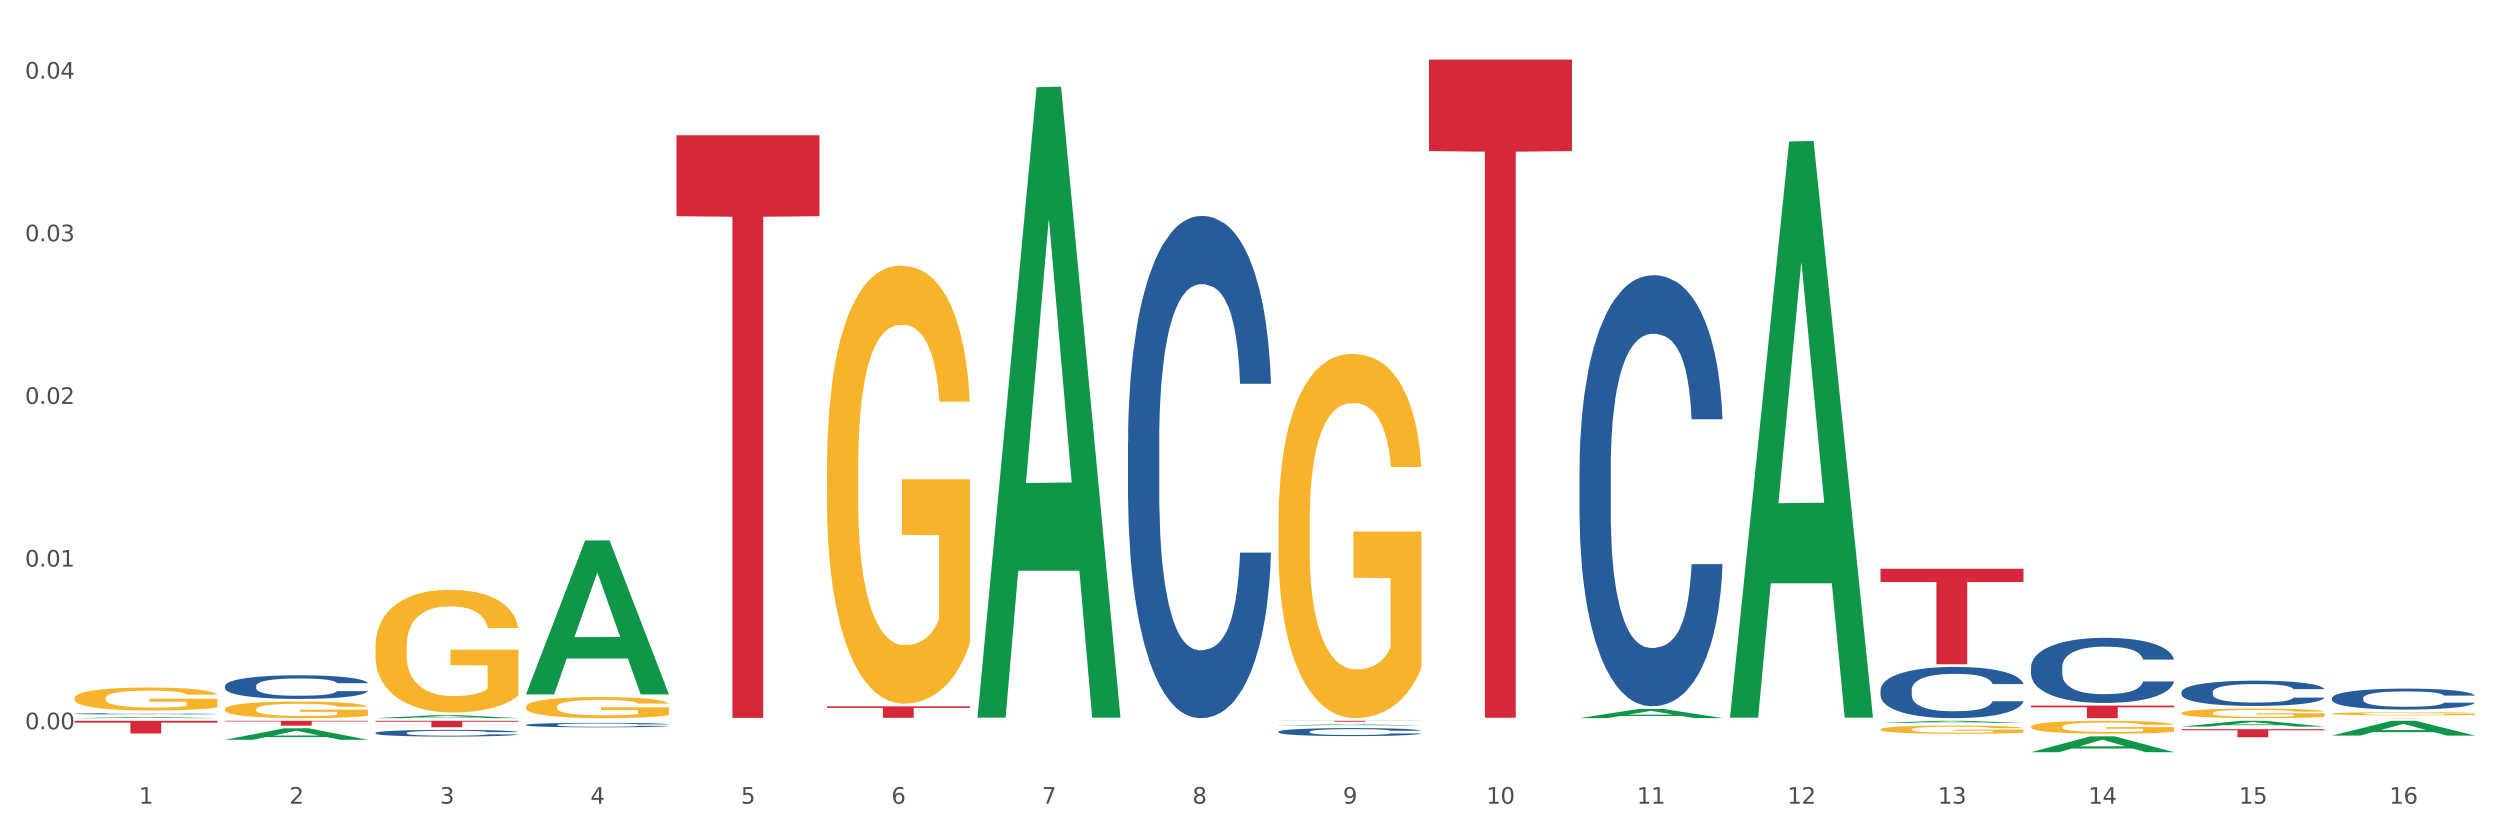 <?xml version="1.0" encoding="utf-8" standalone="no"?>
<!DOCTYPE svg PUBLIC "-//W3C//DTD SVG 1.1//EN"
  "http://www.w3.org/Graphics/SVG/1.1/DTD/svg11.dtd">
<svg xmlns:xlink="http://www.w3.org/1999/xlink" width="1080pt" height="360pt" viewBox="0 0 1080 360" xmlns="http://www.w3.org/2000/svg" version="1.1">
 <rect x="0" y="0" width="1080" height="360" fill="#333333" stroke="none"/>
 <defs>
  <style type="text/css">*{stroke-linejoin: round; stroke-linecap: butt}</style>
 </defs>
 <g id="figure_1">
  <g id="patch_1">
   <path d="M 0 360 
L 1080 360 
L 1080 0 
L 0 0 
z
" style="fill: #ffffff; stroke: #ffffff; stroke-linejoin: miter"/>
  </g>
  <g id="axes_1">
   <g id="matplotlib.axis_1">
    <g id="xtick_1">
     <g id="text_1">
      <!-- 1 -->
      <g style="fill: #4d4d4d" transform="translate(60.004 347.204) scale(0.096 -0.096)">
       <defs>
        <path id="DejaVuSans-31" d="M 794 531 
L 1825 531 
L 1825 4091 
L 703 3866 
L 703 4441 
L 1819 4666 
L 2450 4666 
L 2450 531 
L 3481 531 
L 3481 0 
L 794 0 
L 794 531 
z
" transform="scale(0.016)"/>
       </defs>
       <use xlink:href="#DejaVuSans-31"/>
      </g>
     </g>
    </g>
    <g id="xtick_2">
     <g id="text_2">
      <!-- 2 -->
      <g style="fill: #4d4d4d" transform="translate(125.021 347.204) scale(0.096 -0.096)">
       <defs>
        <path id="DejaVuSans-32" d="M 1228 531 
L 3431 531 
L 3431 0 
L 469 0 
L 469 531 
Q 828 903 1448 1529 
Q 2069 2156 2228 2338 
Q 2531 2678 2651 2914 
Q 2772 3150 2772 3378 
Q 2772 3750 2511 3984 
Q 2250 4219 1831 4219 
Q 1534 4219 1204 4116 
Q 875 4013 500 3803 
L 500 4441 
Q 881 4594 1212 4672 
Q 1544 4750 1819 4750 
Q 2544 4750 2975 4387 
Q 3406 4025 3406 3419 
Q 3406 3131 3298 2873 
Q 3191 2616 2906 2266 
Q 2828 2175 2409 1742 
Q 1991 1309 1228 531 
z
" transform="scale(0.016)"/>
       </defs>
       <use xlink:href="#DejaVuSans-32"/>
      </g>
     </g>
    </g>
    <g id="xtick_3">
     <g id="text_3">
      <!-- 3 -->
      <g style="fill: #4d4d4d" transform="translate(190.039 347.204) scale(0.096 -0.096)">
       <defs>
        <path id="DejaVuSans-33" d="M 2597 2516 
Q 3050 2419 3304 2112 
Q 3559 1806 3559 1356 
Q 3559 666 3084 287 
Q 2609 -91 1734 -91 
Q 1441 -91 1130 -33 
Q 819 25 488 141 
L 488 750 
Q 750 597 1062 519 
Q 1375 441 1716 441 
Q 2309 441 2620 675 
Q 2931 909 2931 1356 
Q 2931 1769 2642 2001 
Q 2353 2234 1838 2234 
L 1294 2234 
L 1294 2753 
L 1863 2753 
Q 2328 2753 2575 2939 
Q 2822 3125 2822 3475 
Q 2822 3834 2567 4026 
Q 2313 4219 1838 4219 
Q 1578 4219 1281 4162 
Q 984 4106 628 3988 
L 628 4550 
Q 988 4650 1302 4700 
Q 1616 4750 1894 4750 
Q 2613 4750 3031 4423 
Q 3450 4097 3450 3541 
Q 3450 3153 3228 2886 
Q 3006 2619 2597 2516 
z
" transform="scale(0.016)"/>
       </defs>
       <use xlink:href="#DejaVuSans-33"/>
      </g>
     </g>
    </g>
    <g id="xtick_4">
     <g id="text_4">
      <!-- 4 -->
      <g style="fill: #4d4d4d" transform="translate(255.056 347.204) scale(0.096 -0.096)">
       <defs>
        <path id="DejaVuSans-34" d="M 2419 4116 
L 825 1625 
L 2419 1625 
L 2419 4116 
z
M 2253 4666 
L 3047 4666 
L 3047 1625 
L 3713 1625 
L 3713 1100 
L 3047 1100 
L 3047 0 
L 2419 0 
L 2419 1100 
L 313 1100 
L 313 1709 
L 2253 4666 
z
" transform="scale(0.016)"/>
       </defs>
       <use xlink:href="#DejaVuSans-34"/>
      </g>
     </g>
    </g>
    <g id="xtick_5">
     <g id="text_5">
      <!-- 5 -->
      <g style="fill: #4d4d4d" transform="translate(320.073 347.204) scale(0.096 -0.096)">
       <defs>
        <path id="DejaVuSans-35" d="M 691 4666 
L 3169 4666 
L 3169 4134 
L 1269 4134 
L 1269 2991 
Q 1406 3038 1543 3061 
Q 1681 3084 1819 3084 
Q 2600 3084 3056 2656 
Q 3513 2228 3513 1497 
Q 3513 744 3044 326 
Q 2575 -91 1722 -91 
Q 1428 -91 1123 -41 
Q 819 9 494 109 
L 494 744 
Q 775 591 1075 516 
Q 1375 441 1709 441 
Q 2250 441 2565 725 
Q 2881 1009 2881 1497 
Q 2881 1984 2565 2268 
Q 2250 2553 1709 2553 
Q 1456 2553 1204 2497 
Q 953 2441 691 2322 
L 691 4666 
z
" transform="scale(0.016)"/>
       </defs>
       <use xlink:href="#DejaVuSans-35"/>
      </g>
     </g>
    </g>
    <g id="xtick_6">
     <g id="text_6">
      <!-- 6 -->
      <g style="fill: #4d4d4d" transform="translate(385.09 347.204) scale(0.096 -0.096)">
       <defs>
        <path id="DejaVuSans-36" d="M 2113 2584 
Q 1688 2584 1439 2293 
Q 1191 2003 1191 1497 
Q 1191 994 1439 701 
Q 1688 409 2113 409 
Q 2538 409 2786 701 
Q 3034 994 3034 1497 
Q 3034 2003 2786 2293 
Q 2538 2584 2113 2584 
z
M 3366 4563 
L 3366 3988 
Q 3128 4100 2886 4159 
Q 2644 4219 2406 4219 
Q 1781 4219 1451 3797 
Q 1122 3375 1075 2522 
Q 1259 2794 1537 2939 
Q 1816 3084 2150 3084 
Q 2853 3084 3261 2657 
Q 3669 2231 3669 1497 
Q 3669 778 3244 343 
Q 2819 -91 2113 -91 
Q 1303 -91 875 529 
Q 447 1150 447 2328 
Q 447 3434 972 4092 
Q 1497 4750 2381 4750 
Q 2619 4750 2861 4703 
Q 3103 4656 3366 4563 
z
" transform="scale(0.016)"/>
       </defs>
       <use xlink:href="#DejaVuSans-36"/>
      </g>
     </g>
    </g>
    <g id="xtick_7">
     <g id="text_7">
      <!-- 7 -->
      <g style="fill: #4d4d4d" transform="translate(450.108 347.204) scale(0.096 -0.096)">
       <defs>
        <path id="DejaVuSans-37" d="M 525 4666 
L 3525 4666 
L 3525 4397 
L 1831 0 
L 1172 0 
L 2766 4134 
L 525 4134 
L 525 4666 
z
" transform="scale(0.016)"/>
       </defs>
       <use xlink:href="#DejaVuSans-37"/>
      </g>
     </g>
    </g>
    <g id="xtick_8">
     <g id="text_8">
      <!-- 8 -->
      <g style="fill: #4d4d4d" transform="translate(515.125 347.204) scale(0.096 -0.096)">
       <defs>
        <path id="DejaVuSans-38" d="M 2034 2216 
Q 1584 2216 1326 1975 
Q 1069 1734 1069 1313 
Q 1069 891 1326 650 
Q 1584 409 2034 409 
Q 2484 409 2743 651 
Q 3003 894 3003 1313 
Q 3003 1734 2745 1975 
Q 2488 2216 2034 2216 
z
M 1403 2484 
Q 997 2584 770 2862 
Q 544 3141 544 3541 
Q 544 4100 942 4425 
Q 1341 4750 2034 4750 
Q 2731 4750 3128 4425 
Q 3525 4100 3525 3541 
Q 3525 3141 3298 2862 
Q 3072 2584 2669 2484 
Q 3125 2378 3379 2068 
Q 3634 1759 3634 1313 
Q 3634 634 3220 271 
Q 2806 -91 2034 -91 
Q 1263 -91 848 271 
Q 434 634 434 1313 
Q 434 1759 690 2068 
Q 947 2378 1403 2484 
z
M 1172 3481 
Q 1172 3119 1398 2916 
Q 1625 2713 2034 2713 
Q 2441 2713 2670 2916 
Q 2900 3119 2900 3481 
Q 2900 3844 2670 4047 
Q 2441 4250 2034 4250 
Q 1625 4250 1398 4047 
Q 1172 3844 1172 3481 
z
" transform="scale(0.016)"/>
       </defs>
       <use xlink:href="#DejaVuSans-38"/>
      </g>
     </g>
    </g>
    <g id="xtick_9">
     <g id="text_9">
      <!-- 9 -->
      <g style="fill: #4d4d4d" transform="translate(580.142 347.204) scale(0.096 -0.096)">
       <defs>
        <path id="DejaVuSans-39" d="M 703 97 
L 703 672 
Q 941 559 1184 500 
Q 1428 441 1663 441 
Q 2288 441 2617 861 
Q 2947 1281 2994 2138 
Q 2813 1869 2534 1725 
Q 2256 1581 1919 1581 
Q 1219 1581 811 2004 
Q 403 2428 403 3163 
Q 403 3881 828 4315 
Q 1253 4750 1959 4750 
Q 2769 4750 3195 4129 
Q 3622 3509 3622 2328 
Q 3622 1225 3098 567 
Q 2575 -91 1691 -91 
Q 1453 -91 1209 -44 
Q 966 3 703 97 
z
M 1959 2075 
Q 2384 2075 2632 2365 
Q 2881 2656 2881 3163 
Q 2881 3666 2632 3958 
Q 2384 4250 1959 4250 
Q 1534 4250 1286 3958 
Q 1038 3666 1038 3163 
Q 1038 2656 1286 2365 
Q 1534 2075 1959 2075 
z
" transform="scale(0.016)"/>
       </defs>
       <use xlink:href="#DejaVuSans-39"/>
      </g>
     </g>
    </g>
    <g id="xtick_10">
     <g id="text_10">
      <!-- 10 -->
      <g style="fill: #4d4d4d" transform="translate(642.105 347.204) scale(0.096 -0.096)">
       <defs>
        <path id="DejaVuSans-30" d="M 2034 4250 
Q 1547 4250 1301 3770 
Q 1056 3291 1056 2328 
Q 1056 1369 1301 889 
Q 1547 409 2034 409 
Q 2525 409 2770 889 
Q 3016 1369 3016 2328 
Q 3016 3291 2770 3770 
Q 2525 4250 2034 4250 
z
M 2034 4750 
Q 2819 4750 3233 4129 
Q 3647 3509 3647 2328 
Q 3647 1150 3233 529 
Q 2819 -91 2034 -91 
Q 1250 -91 836 529 
Q 422 1150 422 2328 
Q 422 3509 836 4129 
Q 1250 4750 2034 4750 
z
" transform="scale(0.016)"/>
       </defs>
       <use xlink:href="#DejaVuSans-31"/>
       <use xlink:href="#DejaVuSans-30" transform="translate(63.623 0)"/>
      </g>
     </g>
    </g>
    <g id="xtick_11">
     <g id="text_11">
      <!-- 11 -->
      <g style="fill: #4d4d4d" transform="translate(707.123 347.204) scale(0.096 -0.096)">
       <use xlink:href="#DejaVuSans-31"/>
       <use xlink:href="#DejaVuSans-31" transform="translate(63.623 0)"/>
      </g>
     </g>
    </g>
    <g id="xtick_12">
     <g id="text_12">
      <!-- 12 -->
      <g style="fill: #4d4d4d" transform="translate(772.14 347.204) scale(0.096 -0.096)">
       <use xlink:href="#DejaVuSans-31"/>
       <use xlink:href="#DejaVuSans-32" transform="translate(63.623 0)"/>
      </g>
     </g>
    </g>
    <g id="xtick_13">
     <g id="text_13">
      <!-- 13 -->
      <g style="fill: #4d4d4d" transform="translate(837.157 347.204) scale(0.096 -0.096)">
       <use xlink:href="#DejaVuSans-31"/>
       <use xlink:href="#DejaVuSans-33" transform="translate(63.623 0)"/>
      </g>
     </g>
    </g>
    <g id="xtick_14">
     <g id="text_14">
      <!-- 14 -->
      <g style="fill: #4d4d4d" transform="translate(902.174 347.204) scale(0.096 -0.096)">
       <use xlink:href="#DejaVuSans-31"/>
       <use xlink:href="#DejaVuSans-34" transform="translate(63.623 0)"/>
      </g>
     </g>
    </g>
    <g id="xtick_15">
     <g id="text_15">
      <!-- 15 -->
      <g style="fill: #4d4d4d" transform="translate(967.192 347.204) scale(0.096 -0.096)">
       <use xlink:href="#DejaVuSans-31"/>
       <use xlink:href="#DejaVuSans-35" transform="translate(63.623 0)"/>
      </g>
     </g>
    </g>
    <g id="xtick_16">
     <g id="text_16">
      <!-- 16 -->
      <g style="fill: #4d4d4d" transform="translate(1032.209 347.204) scale(0.096 -0.096)">
       <use xlink:href="#DejaVuSans-31"/>
       <use xlink:href="#DejaVuSans-36" transform="translate(63.623 0)"/>
      </g>
     </g>
    </g>
    <g id="xtick_17"/>
    <g id="xtick_18"/>
    <g id="xtick_19"/>
    <g id="xtick_20"/>
    <g id="xtick_21"/>
    <g id="xtick_22"/>
    <g id="xtick_23"/>
    <g id="xtick_24"/>
    <g id="xtick_25"/>
    <g id="xtick_26"/>
    <g id="xtick_27"/>
    <g id="xtick_28"/>
    <g id="xtick_29"/>
    <g id="xtick_30"/>
    <g id="xtick_31"/>
   </g>
   <g id="matplotlib.axis_2">
    <g id="ytick_1">
     <g id="text_17">
      <!-- 0.00 -->
      <g style="fill: #4d4d4d" transform="translate(10.8 315.039) scale(0.096 -0.096)">
       <defs>
        <path id="DejaVuSans-2e" d="M 684 794 
L 1344 794 
L 1344 0 
L 684 0 
L 684 794 
z
" transform="scale(0.016)"/>
       </defs>
       <use xlink:href="#DejaVuSans-30"/>
       <use xlink:href="#DejaVuSans-2e" transform="translate(63.623 0)"/>
       <use xlink:href="#DejaVuSans-30" transform="translate(95.41 0)"/>
       <use xlink:href="#DejaVuSans-30" transform="translate(159.033 0)"/>
      </g>
     </g>
    </g>
    <g id="ytick_2">
     <g id="text_18">
      <!-- 0.01 -->
      <g style="fill: #4d4d4d" transform="translate(10.8 244.769) scale(0.096 -0.096)">
       <use xlink:href="#DejaVuSans-30"/>
       <use xlink:href="#DejaVuSans-2e" transform="translate(63.623 0)"/>
       <use xlink:href="#DejaVuSans-30" transform="translate(95.41 0)"/>
       <use xlink:href="#DejaVuSans-31" transform="translate(159.033 0)"/>
      </g>
     </g>
    </g>
    <g id="ytick_3">
     <g id="text_19">
      <!-- 0.02 -->
      <g style="fill: #4d4d4d" transform="translate(10.8 174.499) scale(0.096 -0.096)">
       <use xlink:href="#DejaVuSans-30"/>
       <use xlink:href="#DejaVuSans-2e" transform="translate(63.623 0)"/>
       <use xlink:href="#DejaVuSans-30" transform="translate(95.41 0)"/>
       <use xlink:href="#DejaVuSans-32" transform="translate(159.033 0)"/>
      </g>
     </g>
    </g>
    <g id="ytick_4">
     <g id="text_20">
      <!-- 0.03 -->
      <g style="fill: #4d4d4d" transform="translate(10.8 104.23) scale(0.096 -0.096)">
       <use xlink:href="#DejaVuSans-30"/>
       <use xlink:href="#DejaVuSans-2e" transform="translate(63.623 0)"/>
       <use xlink:href="#DejaVuSans-30" transform="translate(95.41 0)"/>
       <use xlink:href="#DejaVuSans-33" transform="translate(159.033 0)"/>
      </g>
     </g>
    </g>
    <g id="ytick_5">
     <g id="text_21">
      <!-- 0.04 -->
      <g style="fill: #4d4d4d" transform="translate(10.8 33.96) scale(0.096 -0.096)">
       <use xlink:href="#DejaVuSans-30"/>
       <use xlink:href="#DejaVuSans-2e" transform="translate(63.623 0)"/>
       <use xlink:href="#DejaVuSans-30" transform="translate(95.41 0)"/>
       <use xlink:href="#DejaVuSans-34" transform="translate(159.033 0)"/>
      </g>
     </g>
    </g>
    <g id="ytick_6"/>
    <g id="ytick_7"/>
    <g id="ytick_8"/>
    <g id="ytick_9"/>
   </g>
   <g id="PolyCollection_1">
    <path d="M 32.175 310.248 
L 32.239 310.248 
L 57.709 309.779 
L 68.28 309.778 
L 93.941 310.249 
L 81.715 310.249 
L 76.176 310.139 
L 49.877 310.139 
L 49.686 310.141 
L 44.337 310.249 
L 32.175 310.249 
L 32.175 310.248 
L 53.188 310.074 
L 72.864 310.073 
L 63.122 309.878 
L 62.995 309.878 
L 62.867 309.879 
L 53.125 310.073 
L 53.188 310.074 
L 32.175 310.248 
z
" clip-path="url(#p9387053f42)" style="fill: #109648"/>
    <path d="M 32.175 301.61 
L 32.248 301.601 
L 32.248 301.274 
L 32.394 300.992 
L 33.123 300.311 
L 34.217 299.747 
L 35.019 299.447 
L 35.821 299.202 
L 36.769 298.956 
L 37.936 298.702 
L 40.051 298.329 
L 41.363 298.138 
L 42.968 297.938 
L 45.885 297.647 
L 47.999 297.484 
L 50.187 297.347 
L 53.76 297.184 
L 56.094 297.111 
L 58.573 297.057 
L 61.563 297.02 
L 63.824 297.011 
L 68.783 297.038 
L 73.012 297.12 
L 75.054 297.184 
L 77.679 297.293 
L 79.065 297.366 
L 81.326 297.511 
L 83.659 297.702 
L 85.263 297.866 
L 87.67 298.175 
L 89.493 298.484 
L 91.17 298.865 
L 92.045 299.129 
L 92.702 299.374 
L 93.285 299.656 
L 93.868 300.102 
L 80.742 300.102 
L 80.232 299.783 
L 79.43 299.484 
L 78.263 299.193 
L 77.242 299.011 
L 75.492 298.784 
L 73.887 298.638 
L 72.21 298.529 
L 70.168 298.438 
L 68.564 298.393 
L 66.303 298.356 
L 61.855 298.365 
L 58.865 298.438 
L 56.823 298.529 
L 55.511 298.611 
L 54.344 298.702 
L 53.031 298.829 
L 51.5 299.02 
L 50.406 299.193 
L 49.312 299.411 
L 48.437 299.629 
L 47.635 299.883 
L 46.979 300.156 
L 46.468 300.438 
L 46.031 300.783 
L 45.666 301.356 
L 45.666 302.601 
L 45.812 302.883 
L 46.176 303.256 
L 46.614 303.537 
L 47.343 303.874 
L 47.999 304.101 
L 49.239 304.428 
L 50.625 304.701 
L 51.719 304.874 
L 52.812 305.019 
L 54.708 305.219 
L 56.823 305.383 
L 58.646 305.483 
L 61.126 305.574 
L 62.803 305.61 
L 64.261 305.628 
L 67.835 305.628 
L 70.387 305.601 
L 73.231 305.537 
L 75.419 305.455 
L 77.242 305.355 
L 79.284 305.192 
L 80.596 305.037 
L 80.596 303.138 
L 64.553 303.128 
L 64.553 301.865 
L 93.941 301.865 
L 93.941 305.574 
L 92.702 305.764 
L 91.316 305.937 
L 89.858 306.092 
L 87.67 306.283 
L 85.045 306.464 
L 82.711 306.592 
L 80.232 306.701 
L 77.315 306.801 
L 73.523 306.892 
L 71.189 306.928 
L 68.272 306.955 
L 64.845 306.964 
L 61.855 306.946 
L 58.938 306.901 
L 55.875 306.819 
L 52.885 306.701 
L 50.625 306.583 
L 48.364 306.437 
L 45.958 306.246 
L 44.062 306.064 
L 42.603 305.901 
L 40.999 305.692 
L 39.249 305.419 
L 37.936 305.174 
L 36.769 304.919 
L 35.529 304.592 
L 34.654 304.31 
L 33.779 303.956 
L 33.269 303.692 
L 32.685 303.283 
L 32.248 302.71 
L 32.175 301.61 
z
" clip-path="url(#p9387053f42)" style="fill: #f7b32b"/>
    <path d="M 812.382 245.699 
L 874.148 245.699 
L 874.148 251.434 
L 849.852 251.473 
L 849.852 286.967 
L 836.532 286.967 
L 836.532 251.473 
L 812.382 251.434 
L 812.382 245.738 
L 812.382 245.699 
z
" clip-path="url(#p9387053f42)" style="fill: #d62839"/>
    <path d="M 617.33 25.759 
L 679.097 25.759 
L 679.097 65.267 
L 654.8 65.534 
L 654.8 310.056 
L 641.481 310.056 
L 641.481 65.534 
L 617.33 65.267 
L 617.33 26.026 
L 617.33 25.759 
z
" clip-path="url(#p9387053f42)" style="fill: #d62839"/>
    <path d="M 552.313 311.391 
L 614.079 311.391 
L 614.079 311.446 
L 589.783 311.447 
L 589.783 311.787 
L 576.463 311.787 
L 576.463 311.447 
L 552.313 311.446 
L 552.313 311.392 
L 552.313 311.391 
z
" clip-path="url(#p9387053f42)" style="fill: #d62839"/>
    <path d="M 357.261 305.143 
L 419.028 305.143 
L 419.028 305.829 
L 394.731 305.834 
L 394.731 310.083 
L 381.412 310.083 
L 381.412 305.834 
L 357.261 305.829 
L 357.261 305.147 
L 357.261 305.143 
z
" clip-path="url(#p9387053f42)" style="fill: #d62839"/>
    <path d="M 292.244 58.426 
L 354.01 58.426 
L 354.01 93.401 
L 329.714 93.638 
L 329.714 310.108 
L 316.394 310.108 
L 316.394 93.638 
L 292.244 93.401 
L 292.244 58.662 
L 292.244 58.426 
z
" clip-path="url(#p9387053f42)" style="fill: #d62839"/>
    <path d="M 162.209 311.391 
L 223.976 311.391 
L 223.976 311.777 
L 199.679 311.78 
L 199.679 314.167 
L 186.36 314.167 
L 186.36 311.78 
L 162.209 311.777 
L 162.209 311.394 
L 162.209 311.391 
z
" clip-path="url(#p9387053f42)" style="fill: #d62839"/>
    <path d="M 97.192 311.391 
L 158.959 311.391 
L 158.959 311.682 
L 134.662 311.684 
L 134.662 313.482 
L 121.343 313.482 
L 121.343 311.684 
L 97.192 311.682 
L 97.192 311.393 
L 97.192 311.391 
z
" clip-path="url(#p9387053f42)" style="fill: #d62839"/>
    <path d="M 32.175 311.391 
L 93.941 311.391 
L 93.941 312.153 
L 69.645 312.158 
L 69.645 316.87 
L 56.325 316.87 
L 56.325 312.158 
L 32.175 312.153 
L 32.175 311.397 
L 32.175 311.391 
z
" clip-path="url(#p9387053f42)" style="fill: #d62839"/>
    <path d="M 32.175 308.344 
L 32.248 308.344 
L 32.248 308.33 
L 32.467 308.312 
L 33.27 308.278 
L 34.292 308.253 
L 36.045 308.223 
L 36.994 308.21 
L 38.235 308.196 
L 40.79 308.173 
L 43.711 308.154 
L 45.755 308.144 
L 47.288 308.137 
L 50.72 308.125 
L 52.691 308.119 
L 54.735 308.115 
L 56.487 308.112 
L 59.408 308.109 
L 61.744 308.107 
L 64.445 308.107 
L 66.709 308.107 
L 69.702 308.109 
L 74.083 308.115 
L 75.762 308.118 
L 78.025 308.124 
L 80.362 308.132 
L 82.26 308.14 
L 84.45 308.151 
L 86.713 308.165 
L 88.904 308.184 
L 90.437 308.2 
L 91.678 308.218 
L 92.773 308.24 
L 93.576 308.264 
L 93.941 308.284 
L 80.581 308.284 
L 80.216 308.266 
L 79.485 308.246 
L 78.755 308.233 
L 77.952 308.223 
L 76.711 308.211 
L 75.616 308.203 
L 73.791 308.194 
L 72.111 308.188 
L 70.724 308.185 
L 69.045 308.182 
L 65.468 308.179 
L 62.912 308.179 
L 61.306 308.18 
L 59.335 308.182 
L 57.655 308.186 
L 55.684 308.191 
L 54.151 308.198 
L 52.618 308.206 
L 51.742 308.212 
L 50.427 308.222 
L 49.551 308.231 
L 48.383 308.246 
L 47.726 308.257 
L 46.558 308.284 
L 46.047 308.304 
L 45.828 308.318 
L 45.682 308.334 
L 45.682 308.409 
L 46.12 308.443 
L 46.485 308.457 
L 47.069 308.474 
L 48.164 308.495 
L 49.77 308.516 
L 51.45 308.531 
L 52.837 308.54 
L 54.151 308.547 
L 55.465 308.552 
L 57.071 308.557 
L 58.386 308.56 
L 60.357 308.563 
L 62.693 308.564 
L 64.518 308.564 
L 68.242 308.562 
L 69.921 308.559 
L 71.527 308.556 
L 73.28 308.551 
L 74.667 308.545 
L 75.47 308.54 
L 76.784 308.531 
L 77.806 308.522 
L 78.682 308.51 
L 79.266 308.501 
L 79.923 308.486 
L 80.435 308.47 
L 80.581 308.461 
L 93.941 308.461 
L 93.649 308.479 
L 93.138 308.496 
L 92.116 308.518 
L 91.313 308.531 
L 90.072 308.547 
L 88.758 308.561 
L 86.932 308.576 
L 85.253 308.587 
L 83.501 308.596 
L 81.603 308.605 
L 78.171 308.617 
L 76.93 308.621 
L 74.302 308.626 
L 72.257 308.63 
L 69.264 308.633 
L 66.198 308.635 
L 62.985 308.636 
L 60.138 308.635 
L 56.998 308.632 
L 55.027 308.629 
L 52.837 308.624 
L 50.281 308.618 
L 47.872 308.609 
L 45.609 308.6 
L 43.492 308.589 
L 41.52 308.576 
L 38.965 308.555 
L 37.067 308.535 
L 35.679 308.516 
L 34.73 308.5 
L 33.781 308.48 
L 33.27 308.466 
L 32.467 308.432 
L 32.175 308.401 
L 32.175 308.344 
z
" clip-path="url(#p9387053f42)" style="fill: #255c99"/>
    <path d="M 97.192 296.313 
L 97.265 296.304 
L 97.265 296.043 
L 97.484 295.689 
L 98.287 295.036 
L 99.31 294.542 
L 101.062 293.964 
L 102.011 293.721 
L 103.252 293.451 
L 105.807 293.013 
L 108.728 292.64 
L 110.772 292.435 
L 112.305 292.304 
L 115.737 292.071 
L 117.708 291.969 
L 119.752 291.885 
L 121.505 291.829 
L 124.425 291.763 
L 126.761 291.735 
L 129.463 291.726 
L 131.726 291.735 
L 134.719 291.773 
L 139.1 291.885 
L 140.779 291.95 
L 143.042 292.062 
L 145.379 292.211 
L 147.277 292.36 
L 149.467 292.575 
L 151.731 292.854 
L 153.921 293.209 
L 155.454 293.535 
L 156.695 293.88 
L 157.79 294.299 
L 158.594 294.756 
L 158.959 295.139 
L 145.598 295.139 
L 145.233 294.794 
L 144.503 294.421 
L 143.773 294.169 
L 142.969 293.964 
L 141.728 293.731 
L 140.633 293.582 
L 138.808 293.404 
L 137.129 293.293 
L 135.741 293.227 
L 134.062 293.171 
L 130.485 293.115 
L 127.929 293.115 
L 126.323 293.134 
L 124.352 293.181 
L 122.673 293.246 
L 120.701 293.358 
L 119.168 293.479 
L 117.635 293.637 
L 116.759 293.749 
L 115.445 293.954 
L 114.569 294.122 
L 113.4 294.411 
L 112.743 294.616 
L 111.575 295.148 
L 111.064 295.54 
L 110.845 295.81 
L 110.699 296.108 
L 110.699 297.563 
L 111.137 298.215 
L 111.502 298.495 
L 112.086 298.812 
L 113.181 299.222 
L 114.788 299.623 
L 116.467 299.912 
L 117.854 300.09 
L 119.168 300.22 
L 120.482 300.323 
L 122.089 300.416 
L 123.403 300.472 
L 125.374 300.528 
L 127.71 300.556 
L 129.536 300.556 
L 133.259 300.509 
L 134.938 300.462 
L 136.545 300.397 
L 138.297 300.295 
L 139.684 300.183 
L 140.487 300.099 
L 141.801 299.922 
L 142.823 299.735 
L 143.7 299.521 
L 144.284 299.334 
L 144.941 299.055 
L 145.452 298.738 
L 145.598 298.57 
L 158.959 298.57 
L 158.667 298.905 
L 158.156 299.232 
L 157.133 299.67 
L 156.33 299.922 
L 155.089 300.229 
L 153.775 300.49 
L 151.95 300.779 
L 150.27 300.994 
L 148.518 301.18 
L 146.62 301.348 
L 143.188 301.581 
L 141.947 301.647 
L 139.319 301.758 
L 137.275 301.824 
L 134.281 301.889 
L 131.215 301.926 
L 128.002 301.936 
L 125.155 301.917 
L 122.016 301.861 
L 120.044 301.805 
L 117.854 301.721 
L 115.299 301.591 
L 112.889 301.432 
L 110.626 301.246 
L 108.509 301.031 
L 106.538 300.789 
L 103.982 300.388 
L 102.084 299.996 
L 100.697 299.633 
L 99.748 299.325 
L 98.798 298.933 
L 98.287 298.663 
L 97.484 298.01 
L 97.192 297.404 
L 97.192 296.313 
z
" clip-path="url(#p9387053f42)" style="fill: #255c99"/>
    <path d="M 162.209 316.61 
L 162.282 316.607 
L 162.282 316.533 
L 162.502 316.432 
L 163.305 316.248 
L 164.327 316.107 
L 166.079 315.944 
L 167.028 315.875 
L 168.269 315.798 
L 170.825 315.674 
L 173.745 315.568 
L 175.789 315.51 
L 177.323 315.473 
L 180.754 315.407 
L 182.725 315.378 
L 184.77 315.354 
L 186.522 315.338 
L 189.442 315.32 
L 191.778 315.312 
L 194.48 315.309 
L 196.743 315.312 
L 199.737 315.323 
L 204.117 315.354 
L 205.796 315.373 
L 208.06 315.405 
L 210.396 315.447 
L 212.294 315.489 
L 214.485 315.55 
L 216.748 315.629 
L 218.938 315.73 
L 220.471 315.822 
L 221.713 315.92 
L 222.808 316.039 
L 223.611 316.168 
L 223.976 316.277 
L 210.615 316.277 
L 210.25 316.179 
L 209.52 316.073 
L 208.79 316.002 
L 207.987 315.944 
L 206.746 315.878 
L 205.65 315.835 
L 203.825 315.785 
L 202.146 315.753 
L 200.759 315.735 
L 199.079 315.719 
L 195.502 315.703 
L 192.947 315.703 
L 191.34 315.708 
L 189.369 315.722 
L 187.69 315.74 
L 185.719 315.772 
L 184.185 315.806 
L 182.652 315.851 
L 181.776 315.883 
L 180.462 315.941 
L 179.586 315.989 
L 178.418 316.07 
L 177.761 316.129 
L 176.592 316.279 
L 176.081 316.39 
L 175.862 316.467 
L 175.716 316.551 
L 175.716 316.964 
L 176.154 317.149 
L 176.519 317.228 
L 177.104 317.318 
L 178.199 317.434 
L 179.805 317.548 
L 181.484 317.63 
L 182.871 317.68 
L 184.185 317.717 
L 185.5 317.746 
L 187.106 317.772 
L 188.42 317.788 
L 190.391 317.804 
L 192.728 317.812 
L 194.553 317.812 
L 198.276 317.799 
L 199.956 317.785 
L 201.562 317.767 
L 203.314 317.738 
L 204.701 317.706 
L 205.504 317.682 
L 206.819 317.632 
L 207.841 317.579 
L 208.717 317.519 
L 209.301 317.466 
L 209.958 317.386 
L 210.469 317.297 
L 210.615 317.249 
L 223.976 317.249 
L 223.684 317.344 
L 223.173 317.437 
L 222.151 317.561 
L 221.348 317.632 
L 220.106 317.719 
L 218.792 317.793 
L 216.967 317.875 
L 215.288 317.936 
L 213.535 317.989 
L 211.637 318.036 
L 208.206 318.103 
L 206.965 318.121 
L 204.336 318.153 
L 202.292 318.171 
L 199.299 318.19 
L 196.232 318.2 
L 193.02 318.203 
L 190.172 318.198 
L 187.033 318.182 
L 185.062 318.166 
L 182.871 318.142 
L 180.316 318.105 
L 177.907 318.06 
L 175.643 318.007 
L 173.526 317.947 
L 171.555 317.878 
L 168.999 317.764 
L 167.101 317.653 
L 165.714 317.55 
L 164.765 317.463 
L 163.816 317.352 
L 163.305 317.275 
L 162.502 317.09 
L 162.209 316.919 
L 162.209 316.61 
z
" clip-path="url(#p9387053f42)" style="fill: #255c99"/>
    <path d="M 227.227 313.15 
L 227.3 313.148 
L 227.3 313.099 
L 227.519 313.032 
L 228.322 312.91 
L 229.344 312.816 
L 231.096 312.708 
L 232.045 312.662 
L 233.287 312.611 
L 235.842 312.528 
L 238.762 312.458 
L 240.807 312.42 
L 242.34 312.395 
L 245.771 312.351 
L 247.743 312.332 
L 249.787 312.316 
L 251.539 312.305 
L 254.459 312.293 
L 256.796 312.288 
L 259.497 312.286 
L 261.76 312.288 
L 264.754 312.295 
L 269.134 312.316 
L 270.814 312.328 
L 273.077 312.349 
L 275.413 312.377 
L 277.312 312.406 
L 279.502 312.446 
L 281.765 312.499 
L 283.955 312.565 
L 285.489 312.627 
L 286.73 312.692 
L 287.825 312.771 
L 288.628 312.857 
L 288.993 312.929 
L 275.632 312.929 
L 275.267 312.864 
L 274.537 312.794 
L 273.807 312.746 
L 273.004 312.708 
L 271.763 312.664 
L 270.668 312.636 
L 268.842 312.602 
L 267.163 312.581 
L 265.776 312.569 
L 264.097 312.558 
L 260.519 312.548 
L 257.964 312.548 
L 256.358 312.551 
L 254.386 312.56 
L 252.707 312.572 
L 250.736 312.593 
L 249.203 312.616 
L 247.669 312.646 
L 246.793 312.667 
L 245.479 312.706 
L 244.603 312.737 
L 243.435 312.792 
L 242.778 312.831 
L 241.61 312.931 
L 241.099 313.004 
L 240.88 313.055 
L 240.734 313.111 
L 240.734 313.385 
L 241.172 313.508 
L 241.537 313.561 
L 242.121 313.621 
L 243.216 313.698 
L 244.822 313.774 
L 246.501 313.828 
L 247.889 313.861 
L 249.203 313.886 
L 250.517 313.905 
L 252.123 313.923 
L 253.437 313.933 
L 255.409 313.944 
L 257.745 313.949 
L 259.57 313.949 
L 263.294 313.94 
L 264.973 313.932 
L 266.579 313.919 
L 268.331 313.9 
L 269.718 313.879 
L 270.522 313.863 
L 271.836 313.83 
L 272.858 313.795 
L 273.734 313.754 
L 274.318 313.719 
L 274.975 313.666 
L 275.486 313.607 
L 275.632 313.575 
L 288.993 313.575 
L 288.701 313.638 
L 288.19 313.7 
L 287.168 313.782 
L 286.365 313.83 
L 285.124 313.888 
L 283.809 313.937 
L 281.984 313.991 
L 280.305 314.032 
L 278.553 314.067 
L 276.654 314.098 
L 273.223 314.142 
L 271.982 314.155 
L 269.353 314.176 
L 267.309 314.188 
L 264.316 314.2 
L 261.249 314.207 
L 258.037 314.209 
L 255.19 314.206 
L 252.05 314.195 
L 250.079 314.184 
L 247.889 314.169 
L 245.333 314.144 
L 242.924 314.114 
L 240.661 314.079 
L 238.543 314.039 
L 236.572 313.993 
L 234.017 313.918 
L 232.118 313.844 
L 230.731 313.775 
L 229.782 313.717 
L 228.833 313.644 
L 228.322 313.593 
L 227.519 313.47 
L 227.227 313.356 
L 227.227 313.15 
z
" clip-path="url(#p9387053f42)" style="fill: #255c99"/>
    <path d="M 487.296 190.765 
L 487.369 190.567 
L 487.369 185.019 
L 487.588 177.489 
L 488.391 163.619 
L 489.413 153.117 
L 491.165 140.831 
L 492.114 135.68 
L 493.356 129.933 
L 495.911 120.62 
L 498.831 112.694 
L 500.876 108.335 
L 502.409 105.561 
L 505.84 100.607 
L 507.811 98.428 
L 509.856 96.644 
L 511.608 95.455 
L 514.528 94.068 
L 516.865 93.474 
L 519.566 93.276 
L 521.829 93.474 
L 524.823 94.266 
L 529.203 96.644 
L 530.883 98.031 
L 533.146 100.409 
L 535.482 103.579 
L 537.38 106.75 
L 539.571 111.307 
L 541.834 117.252 
L 544.024 124.781 
L 545.558 131.717 
L 546.799 139.048 
L 547.894 147.965 
L 548.697 157.674 
L 549.062 165.798 
L 535.701 165.798 
L 535.336 158.467 
L 534.606 150.541 
L 533.876 145.191 
L 533.073 140.831 
L 531.832 135.878 
L 530.737 132.707 
L 528.911 128.942 
L 527.232 126.565 
L 525.845 125.178 
L 524.166 123.989 
L 520.588 122.8 
L 518.033 122.8 
L 516.427 123.196 
L 514.455 124.187 
L 512.776 125.574 
L 510.805 127.952 
L 509.272 130.528 
L 507.738 133.896 
L 506.862 136.274 
L 505.548 140.633 
L 504.672 144.2 
L 503.504 150.343 
L 502.847 154.702 
L 501.679 165.996 
L 501.168 174.319 
L 500.949 180.065 
L 500.803 186.406 
L 500.803 217.317 
L 501.241 231.187 
L 501.606 237.132 
L 502.19 243.869 
L 503.285 252.587 
L 504.891 261.108 
L 506.57 267.251 
L 507.957 271.015 
L 509.272 273.789 
L 510.586 275.969 
L 512.192 277.951 
L 513.506 279.139 
L 515.478 280.328 
L 517.814 280.923 
L 519.639 280.923 
L 523.363 279.932 
L 525.042 278.941 
L 526.648 277.554 
L 528.4 275.375 
L 529.787 272.997 
L 530.591 271.213 
L 531.905 267.449 
L 532.927 263.486 
L 533.803 258.928 
L 534.387 254.965 
L 535.044 249.021 
L 535.555 242.284 
L 535.701 238.717 
L 549.062 238.717 
L 548.77 245.85 
L 548.259 252.786 
L 547.237 262.099 
L 546.434 267.449 
L 545.193 273.988 
L 543.878 279.536 
L 542.053 285.678 
L 540.374 290.236 
L 538.622 294.199 
L 536.723 297.765 
L 533.292 302.719 
L 532.051 304.106 
L 529.422 306.484 
L 527.378 307.871 
L 524.385 309.258 
L 521.318 310.051 
L 518.106 310.249 
L 515.258 309.853 
L 512.119 308.664 
L 510.148 307.475 
L 507.957 305.691 
L 505.402 302.917 
L 502.993 299.549 
L 500.73 295.586 
L 498.612 291.028 
L 496.641 285.877 
L 494.086 277.356 
L 492.187 269.034 
L 490.8 261.306 
L 489.851 254.767 
L 488.902 246.445 
L 488.391 240.699 
L 487.588 226.828 
L 487.296 213.948 
L 487.296 190.765 
z
" clip-path="url(#p9387053f42)" style="fill: #255c99"/>
    <path d="M 552.313 316.09 
L 552.386 316.086 
L 552.386 315.998 
L 552.605 315.877 
L 553.408 315.656 
L 554.43 315.488 
L 556.182 315.292 
L 557.132 315.209 
L 558.373 315.118 
L 560.928 314.969 
L 563.848 314.842 
L 565.893 314.772 
L 567.426 314.728 
L 570.857 314.649 
L 572.829 314.614 
L 574.873 314.586 
L 576.625 314.567 
L 579.546 314.544 
L 581.882 314.535 
L 584.583 314.532 
L 586.847 314.535 
L 589.84 314.548 
L 594.221 314.586 
L 595.9 314.608 
L 598.163 314.646 
L 600.499 314.696 
L 602.398 314.747 
L 604.588 314.82 
L 606.851 314.915 
L 609.042 315.035 
L 610.575 315.146 
L 611.816 315.263 
L 612.911 315.406 
L 613.714 315.561 
L 614.079 315.691 
L 600.718 315.691 
L 600.353 315.573 
L 599.623 315.447 
L 598.893 315.361 
L 598.09 315.292 
L 596.849 315.213 
L 595.754 315.162 
L 593.929 315.102 
L 592.249 315.064 
L 590.862 315.042 
L 589.183 315.023 
L 585.605 315.004 
L 583.05 315.004 
L 581.444 315.01 
L 579.473 315.026 
L 577.793 315.048 
L 575.822 315.086 
L 574.289 315.127 
L 572.756 315.181 
L 571.88 315.219 
L 570.565 315.289 
L 569.689 315.346 
L 568.521 315.444 
L 567.864 315.513 
L 566.696 315.694 
L 566.185 315.827 
L 565.966 315.919 
L 565.82 316.02 
L 565.82 316.514 
L 566.258 316.736 
L 566.623 316.83 
L 567.207 316.938 
L 568.302 317.077 
L 569.908 317.214 
L 571.588 317.312 
L 572.975 317.372 
L 574.289 317.416 
L 575.603 317.451 
L 577.209 317.483 
L 578.523 317.502 
L 580.495 317.521 
L 582.831 317.53 
L 584.656 317.53 
L 588.38 317.514 
L 590.059 317.499 
L 591.665 317.476 
L 593.418 317.442 
L 594.805 317.404 
L 595.608 317.375 
L 596.922 317.315 
L 597.944 317.252 
L 598.82 317.179 
L 599.404 317.115 
L 600.061 317.02 
L 600.572 316.913 
L 600.718 316.856 
L 614.079 316.856 
L 613.787 316.97 
L 613.276 317.081 
L 612.254 317.229 
L 611.451 317.315 
L 610.21 317.419 
L 608.896 317.508 
L 607.07 317.606 
L 605.391 317.679 
L 603.639 317.742 
L 601.741 317.799 
L 598.309 317.879 
L 597.068 317.901 
L 594.44 317.939 
L 592.395 317.961 
L 589.402 317.983 
L 586.336 317.996 
L 583.123 317.999 
L 580.276 317.993 
L 577.136 317.974 
L 575.165 317.955 
L 572.975 317.926 
L 570.419 317.882 
L 568.01 317.828 
L 565.747 317.765 
L 563.629 317.692 
L 561.658 317.609 
L 559.103 317.473 
L 557.205 317.34 
L 555.817 317.217 
L 554.868 317.112 
L 553.919 316.979 
L 553.408 316.887 
L 552.605 316.666 
L 552.313 316.46 
L 552.313 316.09 
z
" clip-path="url(#p9387053f42)" style="fill: #255c99"/>
    <path d="M 682.347 202.561 
L 682.42 202.391 
L 682.42 197.629 
L 682.639 191.167 
L 683.443 179.262 
L 684.465 170.248 
L 686.217 159.704 
L 687.166 155.283 
L 688.407 150.351 
L 690.963 142.357 
L 693.883 135.555 
L 695.927 131.813 
L 697.46 129.432 
L 700.892 125.181 
L 702.863 123.31 
L 704.907 121.779 
L 706.66 120.759 
L 709.58 119.569 
L 711.916 119.058 
L 714.618 118.888 
L 716.881 119.058 
L 719.875 119.739 
L 724.255 121.779 
L 725.934 122.97 
L 728.198 125.011 
L 730.534 127.732 
L 732.432 130.453 
L 734.623 134.364 
L 736.886 139.466 
L 739.076 145.929 
L 740.609 151.881 
L 741.85 158.174 
L 742.946 165.827 
L 743.749 174.16 
L 744.114 181.133 
L 730.753 181.133 
L 730.388 174.84 
L 729.658 168.038 
L 728.928 163.446 
L 728.125 159.704 
L 726.883 155.453 
L 725.788 152.732 
L 723.963 149.5 
L 722.284 147.459 
L 720.897 146.269 
L 719.217 145.249 
L 715.64 144.228 
L 713.085 144.228 
L 711.478 144.568 
L 709.507 145.419 
L 707.828 146.609 
L 705.857 148.65 
L 704.323 150.861 
L 702.79 153.752 
L 701.914 155.793 
L 700.6 159.534 
L 699.724 162.595 
L 698.556 167.867 
L 697.899 171.609 
L 696.73 181.303 
L 696.219 188.446 
L 696 193.377 
L 695.854 198.82 
L 695.854 225.35 
L 696.292 237.255 
L 696.657 242.357 
L 697.241 248.139 
L 698.337 255.622 
L 699.943 262.935 
L 701.622 268.207 
L 703.009 271.438 
L 704.323 273.819 
L 705.638 275.69 
L 707.244 277.39 
L 708.558 278.411 
L 710.529 279.431 
L 712.866 279.941 
L 714.691 279.941 
L 718.414 279.091 
L 720.094 278.241 
L 721.7 277.05 
L 723.452 275.18 
L 724.839 273.139 
L 725.642 271.608 
L 726.956 268.377 
L 727.979 264.976 
L 728.855 261.064 
L 729.439 257.663 
L 730.096 252.561 
L 730.607 246.778 
L 730.753 243.717 
L 744.114 243.717 
L 743.822 249.84 
L 743.311 255.792 
L 742.289 263.785 
L 741.485 268.377 
L 740.244 273.989 
L 738.93 278.751 
L 737.105 284.023 
L 735.426 287.935 
L 733.673 291.336 
L 731.775 294.397 
L 728.344 298.649 
L 727.102 299.839 
L 724.474 301.88 
L 722.43 303.07 
L 719.436 304.261 
L 716.37 304.941 
L 713.158 305.111 
L 710.31 304.771 
L 707.171 303.751 
L 705.2 302.73 
L 703.009 301.2 
L 700.454 298.819 
L 698.045 295.928 
L 695.781 292.526 
L 693.664 288.615 
L 691.693 284.193 
L 689.137 276.88 
L 687.239 269.737 
L 685.852 263.105 
L 684.903 257.493 
L 683.954 250.35 
L 683.443 245.418 
L 682.639 233.513 
L 682.347 222.459 
L 682.347 202.561 
z
" clip-path="url(#p9387053f42)" style="fill: #255c99"/>
    <path d="M 812.382 298.057 
L 812.455 298.037 
L 812.455 297.471 
L 812.674 296.703 
L 813.477 295.287 
L 814.499 294.216 
L 816.251 292.962 
L 817.201 292.437 
L 818.442 291.85 
L 820.997 290.9 
L 823.917 290.091 
L 825.962 289.646 
L 827.495 289.363 
L 830.926 288.858 
L 832.898 288.635 
L 834.942 288.454 
L 836.694 288.332 
L 839.615 288.191 
L 841.951 288.13 
L 844.652 288.11 
L 846.916 288.13 
L 849.909 288.211 
L 854.29 288.454 
L 855.969 288.595 
L 858.232 288.838 
L 860.568 289.161 
L 862.467 289.485 
L 864.657 289.95 
L 866.92 290.556 
L 869.111 291.325 
L 870.644 292.032 
L 871.885 292.78 
L 872.98 293.69 
L 873.783 294.681 
L 874.148 295.51 
L 860.787 295.51 
L 860.422 294.762 
L 859.692 293.953 
L 858.962 293.407 
L 858.159 292.962 
L 856.918 292.457 
L 855.823 292.133 
L 853.998 291.749 
L 852.318 291.506 
L 850.931 291.365 
L 849.252 291.244 
L 845.674 291.122 
L 843.119 291.122 
L 841.513 291.163 
L 839.542 291.264 
L 837.862 291.405 
L 835.891 291.648 
L 834.358 291.911 
L 832.825 292.255 
L 831.949 292.497 
L 830.634 292.942 
L 829.758 293.306 
L 828.59 293.933 
L 827.933 294.377 
L 826.765 295.53 
L 826.254 296.379 
L 826.035 296.965 
L 825.889 297.612 
L 825.889 300.766 
L 826.327 302.182 
L 826.692 302.788 
L 827.276 303.476 
L 828.371 304.365 
L 829.977 305.235 
L 831.657 305.861 
L 833.044 306.246 
L 834.358 306.529 
L 835.672 306.751 
L 837.278 306.953 
L 838.592 307.075 
L 840.564 307.196 
L 842.9 307.257 
L 844.725 307.257 
L 848.449 307.155 
L 850.128 307.054 
L 851.734 306.913 
L 853.486 306.69 
L 854.874 306.448 
L 855.677 306.266 
L 856.991 305.882 
L 858.013 305.477 
L 858.889 305.012 
L 859.473 304.608 
L 860.13 304.001 
L 860.641 303.314 
L 860.787 302.95 
L 874.148 302.95 
L 873.856 303.678 
L 873.345 304.386 
L 872.323 305.336 
L 871.52 305.882 
L 870.279 306.549 
L 868.965 307.115 
L 867.139 307.742 
L 865.46 308.207 
L 863.708 308.611 
L 861.81 308.975 
L 858.378 309.481 
L 857.137 309.622 
L 854.509 309.865 
L 852.464 310.006 
L 849.471 310.148 
L 846.405 310.229 
L 843.192 310.249 
L 840.345 310.208 
L 837.205 310.087 
L 835.234 309.966 
L 833.044 309.784 
L 830.488 309.501 
L 828.079 309.157 
L 825.816 308.753 
L 823.698 308.288 
L 821.727 307.762 
L 819.172 306.893 
L 817.274 306.043 
L 815.886 305.255 
L 814.937 304.588 
L 813.988 303.739 
L 813.477 303.152 
L 812.674 301.737 
L 812.382 300.423 
L 812.382 298.057 
z
" clip-path="url(#p9387053f42)" style="fill: #255c99"/>
    <path d="M 877.399 288.181 
L 877.472 288.155 
L 877.472 287.435 
L 877.691 286.459 
L 878.494 284.659 
L 879.516 283.297 
L 881.269 281.704 
L 882.218 281.035 
L 883.459 280.29 
L 886.014 279.082 
L 888.935 278.054 
L 890.979 277.489 
L 892.512 277.129 
L 895.944 276.486 
L 897.915 276.203 
L 899.959 275.972 
L 901.711 275.818 
L 904.632 275.638 
L 906.968 275.561 
L 909.67 275.535 
L 911.933 275.561 
L 914.926 275.664 
L 919.307 275.972 
L 920.986 276.152 
L 923.249 276.46 
L 925.586 276.872 
L 927.484 277.283 
L 929.674 277.874 
L 931.938 278.645 
L 934.128 279.622 
L 935.661 280.521 
L 936.902 281.472 
L 937.997 282.629 
L 938.8 283.888 
L 939.166 284.942 
L 925.805 284.942 
L 925.44 283.991 
L 924.71 282.963 
L 923.979 282.269 
L 923.176 281.704 
L 921.935 281.061 
L 920.84 280.65 
L 919.015 280.162 
L 917.336 279.853 
L 915.948 279.673 
L 914.269 279.519 
L 910.692 279.365 
L 908.136 279.365 
L 906.53 279.416 
L 904.559 279.545 
L 902.88 279.725 
L 900.908 280.033 
L 899.375 280.367 
L 897.842 280.804 
L 896.966 281.113 
L 895.652 281.678 
L 894.775 282.141 
L 893.607 282.937 
L 892.95 283.503 
L 891.782 284.968 
L 891.271 286.047 
L 891.052 286.793 
L 890.906 287.615 
L 890.906 291.625 
L 891.344 293.424 
L 891.709 294.195 
L 892.293 295.069 
L 893.388 296.2 
L 894.995 297.305 
L 896.674 298.102 
L 898.061 298.59 
L 899.375 298.95 
L 900.689 299.233 
L 902.296 299.49 
L 903.61 299.644 
L 905.581 299.798 
L 907.917 299.875 
L 909.743 299.875 
L 913.466 299.747 
L 915.145 299.618 
L 916.751 299.438 
L 918.504 299.155 
L 919.891 298.847 
L 920.694 298.616 
L 922.008 298.127 
L 923.03 297.613 
L 923.906 297.022 
L 924.491 296.508 
L 925.148 295.737 
L 925.659 294.863 
L 925.805 294.401 
L 939.166 294.401 
L 938.873 295.326 
L 938.362 296.225 
L 937.34 297.433 
L 936.537 298.127 
L 935.296 298.976 
L 933.982 299.695 
L 932.157 300.492 
L 930.477 301.083 
L 928.725 301.597 
L 926.827 302.06 
L 923.395 302.702 
L 922.154 302.882 
L 919.526 303.191 
L 917.482 303.371 
L 914.488 303.551 
L 911.422 303.653 
L 908.209 303.679 
L 905.362 303.628 
L 902.223 303.473 
L 900.251 303.319 
L 898.061 303.088 
L 895.506 302.728 
L 893.096 302.291 
L 890.833 301.777 
L 888.716 301.186 
L 886.744 300.518 
L 884.189 299.412 
L 882.291 298.333 
L 880.904 297.331 
L 879.954 296.482 
L 879.005 295.403 
L 878.494 294.658 
L 877.691 292.858 
L 877.399 291.188 
L 877.399 288.181 
z
" clip-path="url(#p9387053f42)" style="fill: #255c99"/>
    <path d="M 942.416 298.959 
L 942.489 298.949 
L 942.489 298.67 
L 942.708 298.291 
L 943.512 297.593 
L 944.534 297.064 
L 946.286 296.446 
L 947.235 296.186 
L 948.476 295.897 
L 951.032 295.429 
L 953.952 295.03 
L 955.996 294.81 
L 957.529 294.671 
L 960.961 294.421 
L 962.932 294.312 
L 964.976 294.222 
L 966.729 294.162 
L 969.649 294.092 
L 971.985 294.062 
L 974.687 294.052 
L 976.95 294.062 
L 979.943 294.102 
L 984.324 294.222 
L 986.003 294.292 
L 988.267 294.411 
L 990.603 294.571 
L 992.501 294.73 
L 994.691 294.96 
L 996.955 295.259 
L 999.145 295.638 
L 1000.678 295.987 
L 1001.919 296.356 
L 1003.015 296.805 
L 1003.818 297.293 
L 1004.183 297.702 
L 990.822 297.702 
L 990.457 297.333 
L 989.727 296.934 
L 988.997 296.665 
L 988.194 296.446 
L 986.952 296.196 
L 985.857 296.037 
L 984.032 295.847 
L 982.353 295.728 
L 980.966 295.658 
L 979.286 295.598 
L 975.709 295.538 
L 973.154 295.538 
L 971.547 295.558 
L 969.576 295.608 
L 967.897 295.678 
L 965.926 295.798 
L 964.392 295.927 
L 962.859 296.097 
L 961.983 296.216 
L 960.669 296.436 
L 959.793 296.615 
L 958.625 296.924 
L 957.967 297.144 
L 956.799 297.712 
L 956.288 298.131 
L 956.069 298.42 
L 955.923 298.739 
L 955.923 300.295 
L 956.361 300.993 
L 956.726 301.292 
L 957.31 301.631 
L 958.406 302.07 
L 960.012 302.499 
L 961.691 302.808 
L 963.078 302.998 
L 964.392 303.137 
L 965.707 303.247 
L 967.313 303.347 
L 968.627 303.407 
L 970.598 303.466 
L 972.935 303.496 
L 974.76 303.496 
L 978.483 303.446 
L 980.163 303.397 
L 981.769 303.327 
L 983.521 303.217 
L 984.908 303.097 
L 985.711 303.008 
L 987.025 302.818 
L 988.048 302.619 
L 988.924 302.389 
L 989.508 302.19 
L 990.165 301.891 
L 990.676 301.552 
L 990.822 301.372 
L 1004.183 301.372 
L 1003.891 301.731 
L 1003.38 302.08 
L 1002.358 302.549 
L 1001.554 302.818 
L 1000.313 303.147 
L 998.999 303.427 
L 997.174 303.736 
L 995.495 303.965 
L 993.742 304.165 
L 991.844 304.344 
L 988.413 304.593 
L 987.171 304.663 
L 984.543 304.783 
L 982.499 304.853 
L 979.505 304.922 
L 976.439 304.962 
L 973.227 304.972 
L 970.379 304.952 
L 967.24 304.893 
L 965.268 304.833 
L 963.078 304.743 
L 960.523 304.603 
L 958.114 304.434 
L 955.85 304.234 
L 953.733 304.005 
L 951.762 303.746 
L 949.206 303.317 
L 947.308 302.898 
L 945.921 302.509 
L 944.972 302.18 
L 944.023 301.761 
L 943.512 301.472 
L 942.708 300.774 
L 942.416 300.126 
L 942.416 298.959 
z
" clip-path="url(#p9387053f42)" style="fill: #255c99"/>
    <path d="M 1007.434 301.544 
L 1007.507 301.536 
L 1007.507 301.304 
L 1007.726 300.99 
L 1008.529 300.411 
L 1009.551 299.973 
L 1011.303 299.46 
L 1012.252 299.245 
L 1013.493 299.005 
L 1016.049 298.617 
L 1018.969 298.286 
L 1021.013 298.104 
L 1022.547 297.988 
L 1025.978 297.782 
L 1027.949 297.691 
L 1029.994 297.616 
L 1031.746 297.567 
L 1034.666 297.509 
L 1037.003 297.484 
L 1039.704 297.476 
L 1041.967 297.484 
L 1044.961 297.517 
L 1049.341 297.616 
L 1051.021 297.674 
L 1053.284 297.773 
L 1055.62 297.906 
L 1057.518 298.038 
L 1059.709 298.228 
L 1061.972 298.476 
L 1064.162 298.79 
L 1065.696 299.08 
L 1066.937 299.386 
L 1068.032 299.758 
L 1068.835 300.163 
L 1069.2 300.502 
L 1055.839 300.502 
L 1055.474 300.196 
L 1054.744 299.865 
L 1054.014 299.642 
L 1053.211 299.46 
L 1051.97 299.253 
L 1050.875 299.121 
L 1049.049 298.964 
L 1047.37 298.865 
L 1045.983 298.807 
L 1044.304 298.757 
L 1040.726 298.708 
L 1038.171 298.708 
L 1036.565 298.724 
L 1034.593 298.766 
L 1032.914 298.824 
L 1030.943 298.923 
L 1029.41 299.03 
L 1027.876 299.171 
L 1027 299.27 
L 1025.686 299.452 
L 1024.81 299.601 
L 1023.642 299.857 
L 1022.985 300.039 
L 1021.817 300.51 
L 1021.306 300.858 
L 1021.086 301.097 
L 1020.94 301.362 
L 1020.94 302.652 
L 1021.379 303.231 
L 1021.744 303.479 
L 1022.328 303.76 
L 1023.423 304.124 
L 1025.029 304.48 
L 1026.708 304.736 
L 1028.095 304.893 
L 1029.41 305.009 
L 1030.724 305.1 
L 1032.33 305.182 
L 1033.644 305.232 
L 1035.615 305.282 
L 1037.952 305.306 
L 1039.777 305.306 
L 1043.501 305.265 
L 1045.18 305.224 
L 1046.786 305.166 
L 1048.538 305.075 
L 1049.925 304.976 
L 1050.728 304.901 
L 1052.043 304.744 
L 1053.065 304.579 
L 1053.941 304.389 
L 1054.525 304.223 
L 1055.182 303.975 
L 1055.693 303.694 
L 1055.839 303.545 
L 1069.2 303.545 
L 1068.908 303.843 
L 1068.397 304.132 
L 1067.375 304.521 
L 1066.572 304.744 
L 1065.33 305.017 
L 1064.016 305.249 
L 1062.191 305.505 
L 1060.512 305.695 
L 1058.76 305.86 
L 1056.861 306.009 
L 1053.43 306.216 
L 1052.189 306.274 
L 1049.56 306.373 
L 1047.516 306.431 
L 1044.523 306.489 
L 1041.456 306.522 
L 1038.244 306.53 
L 1035.396 306.514 
L 1032.257 306.464 
L 1030.286 306.414 
L 1028.095 306.34 
L 1025.54 306.224 
L 1023.131 306.084 
L 1020.867 305.918 
L 1018.75 305.728 
L 1016.779 305.513 
L 1014.224 305.158 
L 1012.325 304.81 
L 1010.938 304.488 
L 1009.989 304.215 
L 1009.04 303.868 
L 1008.529 303.628 
L 1007.726 303.049 
L 1007.434 302.511 
L 1007.434 301.544 
z
" clip-path="url(#p9387053f42)" style="fill: #255c99"/>
    <path d="M 1007.434 308.306 
L 1007.507 308.305 
L 1007.507 308.26 
L 1007.652 308.221 
L 1008.382 308.127 
L 1009.475 308.05 
L 1010.278 308.008 
L 1011.08 307.974 
L 1012.028 307.941 
L 1013.195 307.906 
L 1015.309 307.854 
L 1016.622 307.828 
L 1018.226 307.8 
L 1021.143 307.76 
L 1023.258 307.738 
L 1025.446 307.719 
L 1029.019 307.697 
L 1031.353 307.687 
L 1033.832 307.679 
L 1036.822 307.674 
L 1039.083 307.673 
L 1044.041 307.677 
L 1048.271 307.688 
L 1050.313 307.697 
L 1052.938 307.712 
L 1054.324 307.722 
L 1056.584 307.742 
L 1058.918 307.768 
L 1060.522 307.79 
L 1062.929 307.833 
L 1064.752 307.876 
L 1066.429 307.928 
L 1067.304 307.964 
L 1067.96 307.998 
L 1068.544 308.037 
L 1069.127 308.098 
L 1056.001 308.098 
L 1055.49 308.055 
L 1054.688 308.013 
L 1053.521 307.973 
L 1052.5 307.948 
L 1050.75 307.917 
L 1049.146 307.897 
L 1047.469 307.882 
L 1045.427 307.869 
L 1043.823 307.863 
L 1041.562 307.858 
L 1037.114 307.859 
L 1034.124 307.869 
L 1032.082 307.882 
L 1030.769 307.893 
L 1029.602 307.906 
L 1028.29 307.923 
L 1026.758 307.949 
L 1025.665 307.973 
L 1024.571 308.003 
L 1023.696 308.033 
L 1022.893 308.068 
L 1022.237 308.106 
L 1021.727 308.145 
L 1021.289 308.192 
L 1020.925 308.271 
L 1020.925 308.443 
L 1021.07 308.481 
L 1021.435 308.533 
L 1021.873 308.572 
L 1022.602 308.618 
L 1023.258 308.649 
L 1024.498 308.694 
L 1025.883 308.732 
L 1026.977 308.756 
L 1028.071 308.776 
L 1029.967 308.803 
L 1032.082 308.826 
L 1033.905 308.839 
L 1036.384 308.852 
L 1038.062 308.857 
L 1039.52 308.859 
L 1043.093 308.859 
L 1045.646 308.856 
L 1048.49 308.847 
L 1050.677 308.836 
L 1052.5 308.822 
L 1054.542 308.799 
L 1055.855 308.778 
L 1055.855 308.516 
L 1039.812 308.515 
L 1039.812 308.341 
L 1069.2 308.341 
L 1069.2 308.852 
L 1067.96 308.878 
L 1066.575 308.902 
L 1065.116 308.923 
L 1062.929 308.95 
L 1060.303 308.975 
L 1057.97 308.992 
L 1055.49 309.007 
L 1052.573 309.021 
L 1048.781 309.033 
L 1046.448 309.038 
L 1043.531 309.042 
L 1040.103 309.043 
L 1037.114 309.041 
L 1034.197 309.035 
L 1031.134 309.023 
L 1028.144 309.007 
L 1025.883 308.991 
L 1023.623 308.971 
L 1021.216 308.945 
L 1019.32 308.92 
L 1017.862 308.897 
L 1016.257 308.868 
L 1014.507 308.831 
L 1013.195 308.797 
L 1012.028 308.762 
L 1010.788 308.717 
L 1009.913 308.678 
L 1009.038 308.629 
L 1008.527 308.593 
L 1007.944 308.536 
L 1007.507 308.458 
L 1007.434 308.306 
z
" clip-path="url(#p9387053f42)" style="fill: #f7b32b"/>
    <path d="M 942.416 308.025 
L 942.489 308.021 
L 942.489 307.885 
L 942.635 307.768 
L 943.364 307.485 
L 944.458 307.251 
L 945.26 307.127 
L 946.063 307.025 
L 947.011 306.923 
L 948.177 306.817 
L 950.292 306.662 
L 951.605 306.583 
L 953.209 306.5 
L 956.126 306.379 
L 958.241 306.311 
L 960.429 306.254 
L 964.002 306.187 
L 966.335 306.156 
L 968.815 306.134 
L 971.805 306.119 
L 974.065 306.115 
L 979.024 306.126 
L 983.254 306.16 
L 985.296 306.187 
L 987.921 306.232 
L 989.306 306.262 
L 991.567 306.322 
L 993.901 306.402 
L 995.505 306.47 
L 997.911 306.598 
L 999.734 306.726 
L 1001.412 306.885 
L 1002.287 306.994 
L 1002.943 307.096 
L 1003.526 307.213 
L 1004.11 307.398 
L 990.984 307.398 
L 990.473 307.266 
L 989.671 307.142 
L 988.504 307.021 
L 987.483 306.945 
L 985.733 306.851 
L 984.129 306.791 
L 982.451 306.745 
L 980.41 306.708 
L 978.805 306.689 
L 976.545 306.674 
L 972.096 306.677 
L 969.106 306.708 
L 967.065 306.745 
L 965.752 306.779 
L 964.585 306.817 
L 963.273 306.87 
L 961.741 306.949 
L 960.647 307.021 
L 959.553 307.112 
L 958.678 307.202 
L 957.876 307.308 
L 957.22 307.421 
L 956.709 307.538 
L 956.272 307.682 
L 955.907 307.919 
L 955.907 308.437 
L 956.053 308.554 
L 956.418 308.708 
L 956.855 308.826 
L 957.585 308.965 
L 958.241 309.06 
L 959.481 309.196 
L 960.866 309.309 
L 961.96 309.381 
L 963.054 309.441 
L 964.95 309.524 
L 967.065 309.592 
L 968.888 309.633 
L 971.367 309.671 
L 973.044 309.686 
L 974.503 309.694 
L 978.076 309.694 
L 980.628 309.683 
L 983.472 309.656 
L 985.66 309.622 
L 987.483 309.581 
L 989.525 309.513 
L 990.838 309.448 
L 990.838 308.659 
L 974.795 308.656 
L 974.795 308.131 
L 1004.183 308.131 
L 1004.183 309.671 
L 1002.943 309.75 
L 1001.558 309.822 
L 1000.099 309.886 
L 997.911 309.966 
L 995.286 310.041 
L 992.953 310.094 
L 990.473 310.139 
L 987.556 310.181 
L 983.764 310.219 
L 981.431 310.234 
L 978.514 310.245 
L 975.086 310.249 
L 972.096 310.241 
L 969.179 310.222 
L 966.117 310.188 
L 963.127 310.139 
L 960.866 310.09 
L 958.605 310.03 
L 956.199 309.951 
L 954.303 309.875 
L 952.844 309.807 
L 951.24 309.72 
L 949.49 309.607 
L 948.177 309.505 
L 947.011 309.399 
L 945.771 309.263 
L 944.896 309.146 
L 944.021 308.999 
L 943.51 308.89 
L 942.927 308.72 
L 942.489 308.482 
L 942.416 308.025 
z
" clip-path="url(#p9387053f42)" style="fill: #f7b32b"/>
    <path d="M 877.399 313.966 
L 877.472 313.961 
L 877.472 313.778 
L 877.618 313.62 
L 878.347 313.238 
L 879.441 312.923 
L 880.243 312.755 
L 881.045 312.618 
L 881.993 312.48 
L 883.16 312.338 
L 885.275 312.129 
L 886.588 312.022 
L 888.192 311.91 
L 891.109 311.748 
L 893.224 311.656 
L 895.411 311.58 
L 898.985 311.488 
L 901.318 311.447 
L 903.798 311.417 
L 906.787 311.396 
L 909.048 311.391 
L 914.007 311.407 
L 918.236 311.452 
L 920.278 311.488 
L 922.904 311.549 
L 924.289 311.59 
L 926.55 311.671 
L 928.883 311.778 
L 930.488 311.87 
L 932.894 312.043 
L 934.717 312.216 
L 936.394 312.429 
L 937.27 312.577 
L 937.926 312.714 
L 938.509 312.872 
L 939.093 313.121 
L 925.966 313.121 
L 925.456 312.943 
L 924.654 312.775 
L 923.487 312.613 
L 922.466 312.511 
L 920.716 312.384 
L 919.111 312.302 
L 917.434 312.241 
L 915.392 312.19 
L 913.788 312.165 
L 911.527 312.144 
L 907.079 312.15 
L 904.089 312.19 
L 902.047 312.241 
L 900.735 312.287 
L 899.568 312.338 
L 898.255 312.409 
L 896.724 312.516 
L 895.63 312.613 
L 894.536 312.735 
L 893.661 312.857 
L 892.859 312.999 
L 892.203 313.152 
L 891.692 313.31 
L 891.255 313.503 
L 890.89 313.824 
L 890.89 314.521 
L 891.036 314.678 
L 891.4 314.887 
L 891.838 315.045 
L 892.567 315.233 
L 893.224 315.36 
L 894.463 315.543 
L 895.849 315.696 
L 896.943 315.793 
L 898.037 315.874 
L 899.933 315.986 
L 902.047 316.078 
L 903.87 316.134 
L 906.35 316.185 
L 908.027 316.205 
L 909.486 316.215 
L 913.059 316.215 
L 915.611 316.2 
L 918.455 316.164 
L 920.643 316.118 
L 922.466 316.062 
L 924.508 315.971 
L 925.82 315.884 
L 925.82 314.821 
L 909.777 314.816 
L 909.777 314.109 
L 939.166 314.109 
L 939.166 316.185 
L 937.926 316.291 
L 936.54 316.388 
L 935.082 316.475 
L 932.894 316.581 
L 930.269 316.683 
L 927.935 316.754 
L 925.456 316.815 
L 922.539 316.871 
L 918.747 316.922 
L 916.413 316.943 
L 913.496 316.958 
L 910.069 316.963 
L 907.079 316.953 
L 904.162 316.927 
L 901.099 316.882 
L 898.109 316.815 
L 895.849 316.749 
L 893.588 316.668 
L 891.182 316.561 
L 889.286 316.459 
L 887.827 316.368 
L 886.223 316.251 
L 884.473 316.098 
L 883.16 315.961 
L 881.993 315.818 
L 880.754 315.635 
L 879.879 315.477 
L 879.003 315.279 
L 878.493 315.131 
L 877.91 314.902 
L 877.472 314.582 
L 877.399 313.966 
z
" clip-path="url(#p9387053f42)" style="fill: #f7b32b"/>
    <path d="M 812.382 315.09 
L 812.455 315.087 
L 812.455 314.969 
L 812.601 314.868 
L 813.33 314.622 
L 814.424 314.419 
L 815.226 314.312 
L 816.028 314.223 
L 816.976 314.135 
L 818.143 314.043 
L 820.258 313.909 
L 821.57 313.84 
L 823.175 313.769 
L 826.092 313.664 
L 828.206 313.605 
L 830.394 313.556 
L 833.967 313.497 
L 836.301 313.471 
L 838.78 313.451 
L 841.77 313.438 
L 844.031 313.435 
L 848.99 313.445 
L 853.219 313.474 
L 855.261 313.497 
L 857.886 313.536 
L 859.272 313.562 
L 861.532 313.615 
L 863.866 313.683 
L 865.47 313.742 
L 867.877 313.854 
L 869.7 313.965 
L 871.377 314.102 
L 872.252 314.197 
L 872.909 314.285 
L 873.492 314.387 
L 874.075 314.547 
L 860.949 314.547 
L 860.439 314.433 
L 859.636 314.325 
L 858.47 314.22 
L 857.449 314.154 
L 855.699 314.073 
L 854.094 314.02 
L 852.417 313.981 
L 850.375 313.948 
L 848.771 313.932 
L 846.51 313.919 
L 842.062 313.922 
L 839.072 313.948 
L 837.03 313.981 
L 835.717 314.011 
L 834.551 314.043 
L 833.238 314.089 
L 831.707 314.158 
L 830.613 314.22 
L 829.519 314.298 
L 828.644 314.377 
L 827.842 314.469 
L 827.185 314.567 
L 826.675 314.668 
L 826.237 314.792 
L 825.873 314.998 
L 825.873 315.447 
L 826.019 315.548 
L 826.383 315.682 
L 826.821 315.783 
L 827.55 315.905 
L 828.206 315.986 
L 829.446 316.104 
L 830.832 316.202 
L 831.925 316.264 
L 833.019 316.317 
L 834.915 316.389 
L 837.03 316.448 
L 838.853 316.484 
L 841.333 316.516 
L 843.01 316.529 
L 844.468 316.536 
L 848.042 316.536 
L 850.594 316.526 
L 853.438 316.503 
L 855.626 316.474 
L 857.449 316.438 
L 859.491 316.379 
L 860.803 316.323 
L 860.803 315.64 
L 844.76 315.636 
L 844.76 315.182 
L 874.148 315.182 
L 874.148 316.516 
L 872.909 316.585 
L 871.523 316.647 
L 870.065 316.703 
L 867.877 316.771 
L 865.252 316.837 
L 862.918 316.883 
L 860.439 316.922 
L 857.522 316.958 
L 853.73 316.991 
L 851.396 317.004 
L 848.479 317.013 
L 845.052 317.017 
L 842.062 317.01 
L 839.145 316.994 
L 836.082 316.964 
L 833.092 316.922 
L 830.832 316.879 
L 828.571 316.827 
L 826.164 316.758 
L 824.268 316.693 
L 822.81 316.634 
L 821.206 316.559 
L 819.455 316.461 
L 818.143 316.372 
L 816.976 316.281 
L 815.736 316.163 
L 814.861 316.062 
L 813.986 315.934 
L 813.476 315.839 
L 812.892 315.692 
L 812.455 315.486 
L 812.382 315.09 
z
" clip-path="url(#p9387053f42)" style="fill: #f7b32b"/>
    <path d="M 552.313 225.608 
L 552.386 225.465 
L 552.386 220.291 
L 552.532 215.837 
L 553.261 205.059 
L 554.355 196.149 
L 555.157 191.407 
L 555.959 187.527 
L 556.907 183.647 
L 558.074 179.624 
L 560.189 173.732 
L 561.501 170.714 
L 563.106 167.553 
L 566.023 162.954 
L 568.137 160.368 
L 570.325 158.212 
L 573.898 155.626 
L 576.232 154.476 
L 578.711 153.614 
L 581.701 153.039 
L 583.962 152.895 
L 588.921 153.326 
L 593.15 154.62 
L 595.192 155.626 
L 597.817 157.35 
L 599.203 158.5 
L 601.464 160.799 
L 603.797 163.817 
L 605.401 166.403 
L 607.808 171.289 
L 609.631 176.175 
L 611.308 182.21 
L 612.183 186.378 
L 612.84 190.258 
L 613.423 194.712 
L 614.006 201.754 
L 600.88 201.754 
L 600.37 196.724 
L 599.567 191.982 
L 598.401 187.384 
L 597.38 184.51 
L 595.63 180.917 
L 594.025 178.618 
L 592.348 176.893 
L 590.306 175.456 
L 588.702 174.738 
L 586.441 174.163 
L 581.993 174.307 
L 579.003 175.456 
L 576.961 176.893 
L 575.649 178.187 
L 574.482 179.624 
L 573.169 181.636 
L 571.638 184.653 
L 570.544 187.384 
L 569.45 190.833 
L 568.575 194.281 
L 567.773 198.305 
L 567.116 202.616 
L 566.606 207.071 
L 566.168 212.532 
L 565.804 221.585 
L 565.804 241.272 
L 565.95 245.727 
L 566.314 251.618 
L 566.752 256.073 
L 567.481 261.39 
L 568.137 264.983 
L 569.377 270.156 
L 570.763 274.467 
L 571.856 277.197 
L 572.95 279.497 
L 574.846 282.658 
L 576.961 285.245 
L 578.784 286.825 
L 581.264 288.262 
L 582.941 288.837 
L 584.399 289.125 
L 587.973 289.125 
L 590.525 288.694 
L 593.369 287.688 
L 595.557 286.394 
L 597.38 284.814 
L 599.422 282.227 
L 600.734 279.784 
L 600.734 249.75 
L 584.691 249.607 
L 584.691 229.632 
L 614.079 229.632 
L 614.079 288.262 
L 612.84 291.28 
L 611.454 294.011 
L 609.996 296.453 
L 607.808 299.471 
L 605.183 302.345 
L 602.849 304.357 
L 600.37 306.081 
L 597.453 307.662 
L 593.661 309.099 
L 591.327 309.674 
L 588.41 310.105 
L 584.983 310.249 
L 581.993 309.961 
L 579.076 309.243 
L 576.013 307.95 
L 573.023 306.081 
L 570.763 304.213 
L 568.502 301.914 
L 566.096 298.896 
L 564.199 296.022 
L 562.741 293.436 
L 561.137 290.131 
L 559.387 285.82 
L 558.074 281.94 
L 556.907 277.916 
L 555.667 272.743 
L 554.792 268.288 
L 553.917 262.683 
L 553.407 258.516 
L 552.823 252.05 
L 552.386 242.996 
L 552.313 225.608 
z
" clip-path="url(#p9387053f42)" style="fill: #f7b32b"/>
    <path d="M 357.261 202.204 
L 357.334 202.031 
L 357.334 195.809 
L 357.48 190.452 
L 358.209 177.49 
L 359.303 166.774 
L 360.105 161.071 
L 360.907 156.405 
L 361.855 151.738 
L 363.022 146.899 
L 365.137 139.813 
L 366.45 136.184 
L 368.054 132.381 
L 370.971 126.851 
L 373.086 123.74 
L 375.273 121.148 
L 378.847 118.037 
L 381.18 116.654 
L 383.66 115.617 
L 386.649 114.926 
L 388.91 114.753 
L 393.869 115.271 
L 398.098 116.827 
L 400.14 118.037 
L 402.766 120.111 
L 404.151 121.493 
L 406.412 124.259 
L 408.745 127.888 
L 410.35 130.999 
L 412.756 136.875 
L 414.579 142.751 
L 416.256 150.01 
L 417.132 155.022 
L 417.788 159.688 
L 418.371 165.046 
L 418.955 173.515 
L 405.828 173.515 
L 405.318 167.466 
L 404.516 161.762 
L 403.349 156.232 
L 402.328 152.775 
L 400.578 148.455 
L 398.974 145.689 
L 397.296 143.615 
L 395.254 141.887 
L 393.65 141.023 
L 391.39 140.332 
L 386.941 140.504 
L 383.951 141.887 
L 381.909 143.615 
L 380.597 145.171 
L 379.43 146.899 
L 378.117 149.319 
L 376.586 152.948 
L 375.492 156.232 
L 374.398 160.38 
L 373.523 164.528 
L 372.721 169.367 
L 372.065 174.552 
L 371.554 179.909 
L 371.117 186.477 
L 370.752 197.365 
L 370.752 221.042 
L 370.898 226.4 
L 371.263 233.486 
L 371.7 238.844 
L 372.429 245.238 
L 373.086 249.559 
L 374.325 255.781 
L 375.711 260.966 
L 376.805 264.249 
L 377.899 267.015 
L 379.795 270.817 
L 381.909 273.928 
L 383.733 275.829 
L 386.212 277.557 
L 387.889 278.249 
L 389.348 278.594 
L 392.921 278.594 
L 395.473 278.076 
L 398.317 276.866 
L 400.505 275.31 
L 402.328 273.409 
L 404.37 270.298 
L 405.683 267.36 
L 405.683 231.239 
L 389.639 231.066 
L 389.639 207.043 
L 419.028 207.043 
L 419.028 277.557 
L 417.788 281.187 
L 416.402 284.47 
L 414.944 287.408 
L 412.756 291.038 
L 410.131 294.494 
L 407.797 296.914 
L 405.318 298.988 
L 402.401 300.889 
L 398.609 302.617 
L 396.275 303.309 
L 393.358 303.827 
L 389.931 304 
L 386.941 303.654 
L 384.024 302.79 
L 380.961 301.235 
L 377.972 298.988 
L 375.711 296.741 
L 373.45 293.976 
L 371.044 290.347 
L 369.148 286.89 
L 367.689 283.779 
L 366.085 279.804 
L 364.335 274.619 
L 363.022 269.953 
L 361.855 265.114 
L 360.616 258.892 
L 359.741 253.534 
L 358.866 246.794 
L 358.355 241.782 
L 357.772 234.005 
L 357.334 223.116 
L 357.261 202.204 
z
" clip-path="url(#p9387053f42)" style="fill: #f7b32b"/>
    <path d="M 227.227 305.344 
L 227.3 305.336 
L 227.3 305.036 
L 227.445 304.778 
L 228.175 304.153 
L 229.269 303.637 
L 230.071 303.362 
L 230.873 303.137 
L 231.821 302.912 
L 232.988 302.679 
L 235.102 302.338 
L 236.415 302.163 
L 238.019 301.98 
L 240.936 301.713 
L 243.051 301.563 
L 245.239 301.439 
L 248.812 301.289 
L 251.146 301.222 
L 253.625 301.172 
L 256.615 301.139 
L 258.876 301.13 
L 263.834 301.155 
L 268.064 301.23 
L 270.106 301.289 
L 272.731 301.389 
L 274.117 301.455 
L 276.377 301.588 
L 278.711 301.763 
L 280.315 301.913 
L 282.722 302.196 
L 284.545 302.479 
L 286.222 302.829 
L 287.097 303.071 
L 287.753 303.296 
L 288.337 303.554 
L 288.92 303.962 
L 275.794 303.962 
L 275.283 303.67 
L 274.481 303.395 
L 273.315 303.129 
L 272.294 302.962 
L 270.543 302.754 
L 268.939 302.621 
L 267.262 302.521 
L 265.22 302.438 
L 263.616 302.396 
L 261.355 302.363 
L 256.907 302.371 
L 253.917 302.438 
L 251.875 302.521 
L 250.562 302.596 
L 249.396 302.679 
L 248.083 302.796 
L 246.552 302.971 
L 245.458 303.129 
L 244.364 303.329 
L 243.489 303.529 
L 242.687 303.762 
L 242.03 304.012 
L 241.52 304.27 
L 241.082 304.586 
L 240.718 305.111 
L 240.718 306.252 
L 240.863 306.51 
L 241.228 306.851 
L 241.666 307.109 
L 242.395 307.418 
L 243.051 307.626 
L 244.291 307.926 
L 245.676 308.175 
L 246.77 308.334 
L 247.864 308.467 
L 249.76 308.65 
L 251.875 308.8 
L 253.698 308.891 
L 256.177 308.975 
L 257.855 309.008 
L 259.313 309.025 
L 262.886 309.025 
L 265.439 309 
L 268.283 308.941 
L 270.47 308.867 
L 272.294 308.775 
L 274.335 308.625 
L 275.648 308.483 
L 275.648 306.743 
L 259.605 306.735 
L 259.605 305.577 
L 288.993 305.577 
L 288.993 308.975 
L 287.753 309.15 
L 286.368 309.308 
L 284.909 309.449 
L 282.722 309.624 
L 280.096 309.791 
L 277.763 309.907 
L 275.283 310.007 
L 272.366 310.099 
L 268.574 310.182 
L 266.241 310.216 
L 263.324 310.241 
L 259.897 310.249 
L 256.907 310.232 
L 253.99 310.191 
L 250.927 310.116 
L 247.937 310.007 
L 245.676 309.899 
L 243.416 309.766 
L 241.009 309.591 
L 239.113 309.424 
L 237.655 309.275 
L 236.05 309.083 
L 234.3 308.833 
L 232.988 308.608 
L 231.821 308.375 
L 230.581 308.075 
L 229.706 307.817 
L 228.831 307.493 
L 228.321 307.251 
L 227.737 306.876 
L 227.3 306.352 
L 227.227 305.344 
z
" clip-path="url(#p9387053f42)" style="fill: #f7b32b"/>
    <path d="M 162.209 279.311 
L 162.282 279.262 
L 162.282 277.521 
L 162.428 276.022 
L 163.157 272.394 
L 164.251 269.395 
L 165.054 267.799 
L 165.856 266.493 
L 166.804 265.187 
L 167.97 263.833 
L 170.085 261.85 
L 171.398 260.834 
L 173.002 259.77 
L 175.919 258.223 
L 178.034 257.352 
L 180.222 256.626 
L 183.795 255.756 
L 186.128 255.369 
L 188.608 255.079 
L 191.598 254.885 
L 193.858 254.837 
L 198.817 254.982 
L 203.047 255.417 
L 205.089 255.756 
L 207.714 256.336 
L 209.099 256.723 
L 211.36 257.497 
L 213.694 258.513 
L 215.298 259.383 
L 217.704 261.028 
L 219.528 262.672 
L 221.205 264.704 
L 222.08 266.106 
L 222.736 267.412 
L 223.32 268.912 
L 223.903 271.282 
L 210.777 271.282 
L 210.266 269.589 
L 209.464 267.993 
L 208.297 266.445 
L 207.276 265.478 
L 205.526 264.268 
L 203.922 263.495 
L 202.245 262.914 
L 200.203 262.43 
L 198.598 262.189 
L 196.338 261.995 
L 191.889 262.044 
L 188.9 262.43 
L 186.858 262.914 
L 185.545 263.349 
L 184.378 263.833 
L 183.066 264.51 
L 181.534 265.526 
L 180.44 266.445 
L 179.347 267.606 
L 178.471 268.767 
L 177.669 270.121 
L 177.013 271.572 
L 176.503 273.071 
L 176.065 274.909 
L 175.7 277.956 
L 175.7 284.583 
L 175.846 286.082 
L 176.211 288.065 
L 176.648 289.564 
L 177.378 291.354 
L 178.034 292.563 
L 179.274 294.304 
L 180.659 295.755 
L 181.753 296.674 
L 182.847 297.448 
L 184.743 298.512 
L 186.858 299.383 
L 188.681 299.915 
L 191.16 300.399 
L 192.837 300.592 
L 194.296 300.689 
L 197.869 300.689 
L 200.422 300.544 
L 203.266 300.205 
L 205.453 299.77 
L 207.276 299.238 
L 209.318 298.367 
L 210.631 297.545 
L 210.631 287.436 
L 194.588 287.388 
L 194.588 280.665 
L 223.976 280.665 
L 223.976 300.399 
L 222.736 301.414 
L 221.351 302.333 
L 219.892 303.156 
L 217.704 304.171 
L 215.079 305.139 
L 212.746 305.816 
L 210.266 306.396 
L 207.349 306.928 
L 203.557 307.412 
L 201.224 307.605 
L 198.307 307.75 
L 194.879 307.799 
L 191.889 307.702 
L 188.972 307.46 
L 185.91 307.025 
L 182.92 306.396 
L 180.659 305.767 
L 178.399 304.994 
L 175.992 303.978 
L 174.096 303.011 
L 172.638 302.14 
L 171.033 301.027 
L 169.283 299.576 
L 167.97 298.271 
L 166.804 296.916 
L 165.564 295.175 
L 164.689 293.676 
L 163.814 291.789 
L 163.303 290.387 
L 162.72 288.21 
L 162.282 285.163 
L 162.209 279.311 
z
" clip-path="url(#p9387053f42)" style="fill: #f7b32b"/>
    <path d="M 97.192 306.392 
L 97.265 306.385 
L 97.265 306.149 
L 97.411 305.946 
L 98.14 305.455 
L 99.234 305.049 
L 100.036 304.833 
L 100.838 304.656 
L 101.786 304.48 
L 102.953 304.296 
L 105.068 304.028 
L 106.381 303.89 
L 107.985 303.746 
L 110.902 303.537 
L 113.017 303.419 
L 115.204 303.32 
L 118.778 303.203 
L 121.111 303.15 
L 123.591 303.111 
L 126.58 303.085 
L 128.841 303.078 
L 133.8 303.098 
L 138.03 303.157 
L 140.071 303.203 
L 142.697 303.281 
L 144.082 303.334 
L 146.343 303.438 
L 148.676 303.576 
L 150.281 303.694 
L 152.687 303.916 
L 154.51 304.139 
L 156.188 304.414 
L 157.063 304.604 
L 157.719 304.781 
L 158.302 304.984 
L 158.886 305.305 
L 145.759 305.305 
L 145.249 305.075 
L 144.447 304.859 
L 143.28 304.65 
L 142.259 304.519 
L 140.509 304.355 
L 138.905 304.25 
L 137.227 304.172 
L 135.185 304.106 
L 133.581 304.074 
L 131.321 304.047 
L 126.872 304.054 
L 123.882 304.106 
L 121.84 304.172 
L 120.528 304.231 
L 119.361 304.296 
L 118.048 304.388 
L 116.517 304.525 
L 115.423 304.65 
L 114.329 304.807 
L 113.454 304.964 
L 112.652 305.148 
L 111.996 305.344 
L 111.485 305.547 
L 111.048 305.796 
L 110.683 306.208 
L 110.683 307.106 
L 110.829 307.309 
L 111.194 307.577 
L 111.631 307.78 
L 112.36 308.022 
L 113.017 308.186 
L 114.256 308.422 
L 115.642 308.618 
L 116.736 308.743 
L 117.83 308.847 
L 119.726 308.992 
L 121.84 309.109 
L 123.664 309.181 
L 126.143 309.247 
L 127.82 309.273 
L 129.279 309.286 
L 132.852 309.286 
L 135.404 309.267 
L 138.248 309.221 
L 140.436 309.162 
L 142.259 309.09 
L 144.301 308.972 
L 145.614 308.861 
L 145.614 307.492 
L 129.57 307.485 
L 129.57 306.575 
L 158.959 306.575 
L 158.959 309.247 
L 157.719 309.384 
L 156.333 309.509 
L 154.875 309.62 
L 152.687 309.758 
L 150.062 309.889 
L 147.728 309.98 
L 145.249 310.059 
L 142.332 310.131 
L 138.54 310.196 
L 136.206 310.223 
L 133.289 310.242 
L 129.862 310.249 
L 126.872 310.236 
L 123.955 310.203 
L 120.892 310.144 
L 117.903 310.059 
L 115.642 309.974 
L 113.381 309.869 
L 110.975 309.732 
L 109.079 309.601 
L 107.62 309.483 
L 106.016 309.332 
L 104.266 309.136 
L 102.953 308.959 
L 101.786 308.775 
L 100.547 308.54 
L 99.672 308.337 
L 98.797 308.081 
L 98.286 307.891 
L 97.703 307.597 
L 97.265 307.184 
L 97.192 306.392 
z
" clip-path="url(#p9387053f42)" style="fill: #f7b32b"/>
    <path d="M 942.416 315.021 
L 1004.183 315.021 
L 1004.183 315.502 
L 979.886 315.506 
L 979.886 318.488 
L 966.567 318.488 
L 966.567 315.506 
L 942.416 315.502 
L 942.416 315.024 
L 942.416 315.021 
z
" clip-path="url(#p9387053f42)" style="fill: #d62839"/>
    <path d="M 1007.434 310.186 
L 1069.2 310.186 
L 1069.2 310.195 
L 1044.903 310.195 
L 1044.903 310.249 
L 1031.584 310.249 
L 1031.584 310.195 
L 1007.434 310.195 
L 1007.434 310.186 
L 1007.434 310.186 
z
" clip-path="url(#p9387053f42)" style="fill: #d62839"/>
    <path d="M 877.399 304.822 
L 939.166 304.822 
L 939.166 305.576 
L 914.869 305.581 
L 914.869 310.249 
L 901.549 310.249 
L 901.549 305.581 
L 877.399 305.576 
L 877.399 304.827 
L 877.399 304.822 
z
" clip-path="url(#p9387053f42)" style="fill: #d62839"/>
    <path d="M 97.192 319.572 
L 97.256 319.567 
L 122.727 314.629 
L 133.297 314.625 
L 158.959 319.581 
L 146.733 319.581 
L 141.193 318.427 
L 114.894 318.427 
L 114.703 318.446 
L 109.354 319.581 
L 97.192 319.581 
L 97.192 319.572 
L 118.206 317.738 
L 137.882 317.734 
L 128.139 315.681 
L 128.012 315.672 
L 127.884 315.686 
L 118.142 317.734 
L 118.206 317.738 
L 97.192 319.572 
z
" clip-path="url(#p9387053f42)" style="fill: #109648"/>
    <path d="M 162.209 310.246 
L 162.273 310.245 
L 187.744 308.943 
L 198.314 308.941 
L 223.976 310.249 
L 211.75 310.249 
L 206.21 309.944 
L 179.912 309.944 
L 179.721 309.949 
L 174.372 310.249 
L 162.209 310.249 
L 162.209 310.246 
L 183.223 309.763 
L 202.899 309.761 
L 193.156 309.22 
L 193.029 309.218 
L 192.902 309.221 
L 183.159 309.761 
L 183.223 309.763 
L 162.209 310.246 
z
" clip-path="url(#p9387053f42)" style="fill: #109648"/>
    <path d="M 942.416 313.873 
L 942.48 313.871 
L 967.951 311.394 
L 978.521 311.391 
L 1004.183 313.878 
L 991.957 313.878 
L 986.417 313.299 
L 960.118 313.299 
L 959.927 313.308 
L 954.579 313.878 
L 942.416 313.878 
L 942.416 313.873 
L 963.43 312.953 
L 983.106 312.951 
L 973.363 311.921 
L 973.236 311.917 
L 973.109 311.924 
L 963.366 312.951 
L 963.43 312.953 
L 942.416 313.873 
z
" clip-path="url(#p9387053f42)" style="fill: #109648"/>
    <path d="M 877.399 324.937 
L 877.463 324.93 
L 902.933 318.112 
L 913.504 318.106 
L 939.166 324.95 
L 926.94 324.95 
L 921.4 323.356 
L 895.101 323.356 
L 894.91 323.382 
L 889.561 324.95 
L 877.399 324.95 
L 877.399 324.937 
L 898.412 322.405 
L 918.089 322.398 
L 908.346 319.564 
L 908.219 319.551 
L 908.091 319.571 
L 898.349 322.398 
L 898.412 322.405 
L 877.399 324.937 
z
" clip-path="url(#p9387053f42)" style="fill: #109648"/>
    <path d="M 812.382 312.291 
L 812.446 312.29 
L 837.916 311.392 
L 848.487 311.391 
L 874.148 312.292 
L 861.922 312.292 
L 856.382 312.083 
L 830.084 312.083 
L 829.893 312.086 
L 824.544 312.292 
L 812.382 312.292 
L 812.382 312.291 
L 833.395 311.957 
L 853.071 311.956 
L 843.329 311.583 
L 843.201 311.582 
L 843.074 311.584 
L 833.332 311.956 
L 833.395 311.957 
L 812.382 312.291 
z
" clip-path="url(#p9387053f42)" style="fill: #109648"/>
    <path d="M 1007.434 317.764 
L 1007.497 317.758 
L 1032.968 311.397 
L 1043.538 311.391 
L 1069.2 317.776 
L 1056.974 317.776 
L 1051.434 316.289 
L 1025.136 316.289 
L 1024.945 316.313 
L 1019.596 317.776 
L 1007.434 317.776 
L 1007.434 317.764 
L 1028.447 315.402 
L 1048.123 315.396 
L 1038.38 312.752 
L 1038.253 312.74 
L 1038.126 312.758 
L 1028.383 315.396 
L 1028.447 315.402 
L 1007.434 317.764 
z
" clip-path="url(#p9387053f42)" style="fill: #109648"/>
    <path d="M 682.347 310.214 
L 682.411 310.211 
L 707.882 306.258 
L 718.452 306.254 
L 744.114 310.222 
L 731.888 310.222 
L 726.348 309.298 
L 700.05 309.298 
L 699.859 309.313 
L 694.51 310.222 
L 682.347 310.222 
L 682.347 310.214 
L 703.361 308.746 
L 723.037 308.743 
L 713.294 307.1 
L 713.167 307.092 
L 713.04 307.103 
L 703.297 308.743 
L 703.361 308.746 
L 682.347 310.214 
z
" clip-path="url(#p9387053f42)" style="fill: #109648"/>
    <path d="M 552.313 313.388 
L 552.377 313.388 
L 577.847 312.93 
L 588.418 312.929 
L 614.079 313.389 
L 601.853 313.389 
L 596.314 313.282 
L 570.015 313.282 
L 569.824 313.284 
L 564.475 313.389 
L 552.313 313.389 
L 552.313 313.388 
L 573.326 313.218 
L 593.002 313.218 
L 583.26 313.027 
L 583.132 313.027 
L 583.005 313.028 
L 573.263 313.218 
L 573.326 313.218 
L 552.313 313.388 
z
" clip-path="url(#p9387053f42)" style="fill: #109648"/>
    <path d="M 422.278 309.513 
L 422.342 309.257 
L 447.813 37.681 
L 458.383 37.425 
L 484.045 310.025 
L 471.819 310.025 
L 466.279 246.546 
L 439.981 246.546 
L 439.79 247.57 
L 434.441 310.025 
L 422.278 310.025 
L 422.278 309.513 
L 443.292 208.664 
L 462.968 208.408 
L 453.225 95.529 
L 453.098 95.017 
L 452.971 95.785 
L 443.228 208.408 
L 443.292 208.664 
L 422.278 309.513 
z
" clip-path="url(#p9387053f42)" style="fill: #109648"/>
    <path d="M 227.227 299.863 
L 227.29 299.8 
L 252.761 233.487 
L 263.331 233.425 
L 288.993 299.988 
L 276.767 299.988 
L 271.227 284.488 
L 244.929 284.488 
L 244.738 284.738 
L 239.389 299.988 
L 227.227 299.988 
L 227.227 299.863 
L 248.24 275.238 
L 267.916 275.175 
L 258.174 247.612 
L 258.046 247.487 
L 257.919 247.675 
L 248.176 275.175 
L 248.24 275.238 
L 227.227 299.863 
z
" clip-path="url(#p9387053f42)" style="fill: #109648"/>
    <path d="M 747.365 309.558 
L 747.428 309.324 
L 772.899 61.127 
L 783.469 60.893 
L 809.131 310.026 
L 796.905 310.026 
L 791.365 252.012 
L 765.067 252.012 
L 764.876 252.947 
L 759.527 310.026 
L 747.365 310.026 
L 747.365 309.558 
L 768.378 217.39 
L 788.054 217.156 
L 778.312 113.995 
L 778.184 113.527 
L 778.057 114.228 
L 768.314 217.156 
L 768.378 217.39 
L 747.365 309.558 
z
" clip-path="url(#p9387053f42)" style="fill: #109648"/>
   </g>
  </g>
 </g>
 <defs>
  <clipPath id="p9387053f42">
   <rect x="32.175" y="10.8" width="1037.025" height="329.109"/>
  </clipPath>
 </defs>
</svg>

